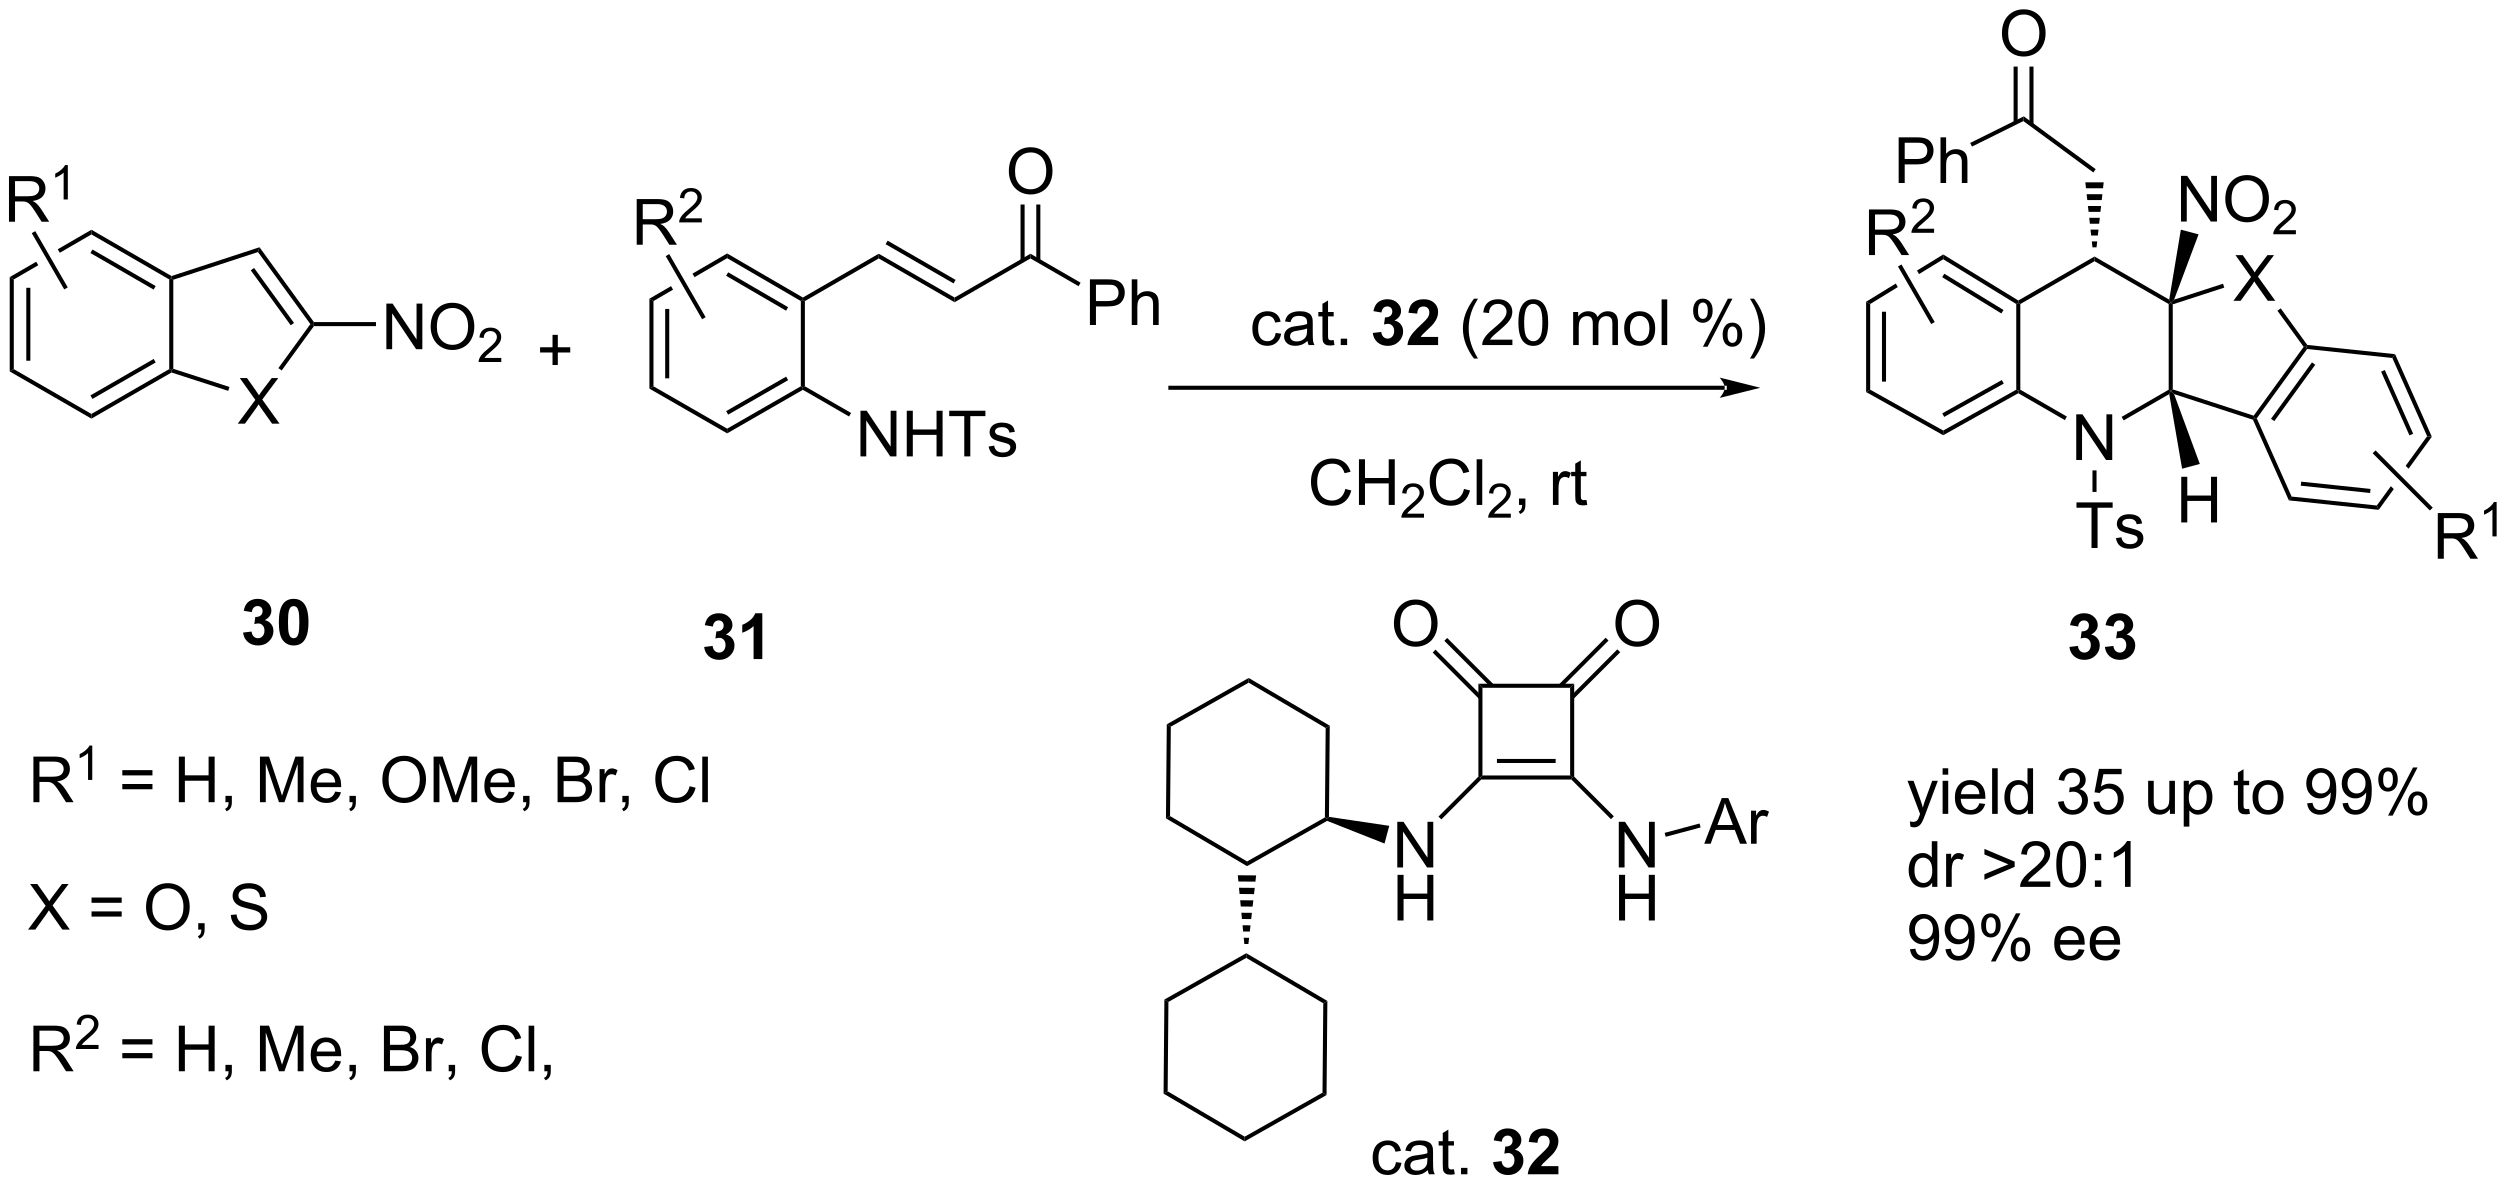 <?xml version="1.0" encoding="UTF-8"?>
<!DOCTYPE svg PUBLIC '-//W3C//DTD SVG 1.0//EN'
          'http://www.w3.org/TR/2001/REC-SVG-20010904/DTD/svg10.dtd'>
<svg stroke-dasharray="none" shape-rendering="auto" xmlns="http://www.w3.org/2000/svg" font-family="'Dialog'" text-rendering="auto" width="90" fill-opacity="1" color-interpolation="auto" color-rendering="auto" preserveAspectRatio="xMidYMid meet" font-size="12px" viewBox="0 0 90 43" fill="black" xmlns:xlink="http://www.w3.org/1999/xlink" stroke="black" image-rendering="auto" stroke-miterlimit="10" stroke-linecap="square" stroke-linejoin="miter" font-style="normal" stroke-width="1" height="43" stroke-dashoffset="0" font-weight="normal" stroke-opacity="1"
><!--Generated by the Batik Graphics2D SVG Generator--><defs id="genericDefs"
  /><g
  ><defs id="defs1"
    ><clipPath clipPathUnits="userSpaceOnUse" id="clipPath1"
      ><path d="M3.095 1.598 L326.06 1.598 L326.06 154.004 L3.095 154.004 L3.095 1.598 Z"
      /></clipPath
      ><clipPath clipPathUnits="userSpaceOnUse" id="clipPath2"
      ><path d="M122.722 154.426 L122.722 302.594 L436.707 302.594 L436.707 154.426 Z"
      /></clipPath
    ></defs
    ><g transform="scale(0.279,0.279) translate(-3.095,-1.598) matrix(1.029,0,0,1.029,-123.137,-157.244)"
    ><path d="M191.958 200.137 L191.958 198.567 L190.399 198.567 L190.399 197.911 L191.958 197.911 L191.958 196.353 L192.623 196.353 L192.623 197.911 L194.18 197.911 L194.18 198.567 L192.623 198.567 L192.623 200.137 L191.958 200.137 Z" stroke="none" clip-path="url(#clipPath2)"
    /></g
    ><g transform="matrix(0.287,0,0,0.287,-35.177,-44.264)"
    ><path d="M213.778 186.023 L209.432 188.553 L209.432 188.553 L209.688 188.995 L209.688 188.995 L213.778 186.613 L213.778 186.023 ZM206.738 190.121 L204.027 191.699 L204.537 191.993 L206.993 190.563 L206.738 190.121 Z" stroke="none" clip-path="url(#clipPath2)"
    /></g
    ><g transform="matrix(0.287,0,0,0.287,-35.177,-44.264)"
    ><path d="M204.027 202.982 L204.537 202.687 L213.778 208 L213.778 208.589 Z" stroke="none" clip-path="url(#clipPath2)"
    /></g
    ><g transform="matrix(0.287,0,0,0.287,-35.177,-44.264)"
    ><path d="M213.778 208.589 L213.778 208 L223.02 202.687 L223.275 202.834 L223.275 203.129 ZM213.906 206.241 L221.43 201.915 L221.176 201.472 L213.651 205.799 Z" stroke="none" clip-path="url(#clipPath2)"
    /></g
    ><g transform="matrix(0.287,0,0,0.287,-35.177,-44.264)"
    ><path d="M223.53 202.687 L223.275 202.834 L223.02 202.687 L223.02 191.993 L223.275 191.846 L223.53 191.993 Z" stroke="none" clip-path="url(#clipPath2)"
    /></g
    ><g transform="matrix(0.287,0,0,0.287,-35.177,-44.264)"
    ><path d="M223.276 191.551 L223.275 191.846 L223.02 191.993 L213.778 186.613 L213.778 186.023 ZM221.425 192.763 L213.907 188.386 L213.65 188.827 L221.169 193.204 Z" stroke="none" clip-path="url(#clipPath2)"
    /></g
    ><g transform="matrix(0.287,0,0,0.287,-35.177,-44.264)"
    ><path d="M230.501 211.478 L230.501 205.752 L231.279 205.752 L234.287 210.247 L234.287 205.752 L235.014 205.752 L235.014 211.478 L234.235 211.478 L231.227 206.978 L231.227 211.478 L230.501 211.478 ZM236.309 211.478 L236.309 205.752 L237.067 205.752 L237.067 208.103 L240.043 208.103 L240.043 205.752 L240.801 205.752 L240.801 211.478 L240.043 211.478 L240.043 208.778 L237.067 208.778 L237.067 211.478 L236.309 211.478 ZM243.521 211.478 L243.521 206.426 L241.633 206.426 L241.633 205.752 L246.173 205.752 L246.173 206.426 L244.279 206.426 L244.279 211.478 L243.521 211.478 ZM246.58 210.239 L247.275 210.13 Q247.333 210.549 247.601 210.773 Q247.869 210.994 248.348 210.994 Q248.833 210.994 249.067 210.796 Q249.301 210.598 249.301 210.333 Q249.301 210.096 249.096 209.958 Q248.95 209.864 248.377 209.721 Q247.603 209.525 247.304 209.382 Q247.005 209.239 246.851 208.989 Q246.697 208.736 246.697 208.432 Q246.697 208.153 246.822 207.919 Q246.95 207.682 247.168 207.525 Q247.333 207.403 247.617 207.32 Q247.9 207.236 248.223 207.236 Q248.713 207.236 249.08 207.377 Q249.45 207.518 249.624 207.757 Q249.801 207.997 249.869 208.4 L249.182 208.494 Q249.135 208.174 248.908 207.994 Q248.684 207.814 248.275 207.814 Q247.791 207.814 247.583 207.976 Q247.377 208.135 247.377 208.348 Q247.377 208.486 247.463 208.596 Q247.549 208.708 247.731 208.783 Q247.838 208.822 248.353 208.963 Q249.098 209.161 249.393 209.288 Q249.689 209.416 249.856 209.658 Q250.025 209.9 250.025 210.26 Q250.025 210.611 249.82 210.921 Q249.614 211.231 249.226 211.403 Q248.84 211.572 248.353 211.572 Q247.543 211.572 247.119 211.236 Q246.697 210.9 246.58 210.239 Z" stroke="none" clip-path="url(#clipPath2)"
    /></g
    ><g transform="matrix(0.287,0,0,0.287,-35.177,-44.264)"
    ><path d="M223.275 203.129 L223.275 202.834 L223.53 202.687 L229.324 206.032 L229.069 206.474 Z" stroke="none" clip-path="url(#clipPath2)"
    /></g
    ><g transform="matrix(0.287,0,0,0.287,-35.177,-44.264)"
    ><path d="M242.307 191.552 L242.307 192.141 L232.791 186.647 L232.791 186.057 ZM242.435 189.341 L233.908 184.418 L233.653 184.86 L242.18 189.783 Z" stroke="none" clip-path="url(#clipPath2)"
    /></g
    ><g transform="matrix(0.287,0,0,0.287,-35.177,-44.264)"
    ><path d="M232.791 186.057 L232.791 186.647 L223.53 191.993 L223.275 191.846 L223.276 191.551 Z" stroke="none" clip-path="url(#clipPath2)"
    /></g
    ><g transform="matrix(0.287,0,0,0.287,-35.177,-44.264)"
    ><path d="M259.282 194.996 L259.282 189.269 L261.443 189.269 Q262.014 189.269 262.313 189.324 Q262.735 189.394 263.019 189.593 Q263.305 189.788 263.48 190.144 Q263.654 190.499 263.654 190.926 Q263.654 191.655 263.188 192.163 Q262.724 192.668 261.508 192.668 L260.04 192.668 L260.04 194.996 L259.282 194.996 ZM260.04 191.991 L261.521 191.991 Q262.256 191.991 262.563 191.718 Q262.873 191.444 262.873 190.949 Q262.873 190.59 262.691 190.335 Q262.508 190.077 262.212 189.996 Q262.021 189.944 261.506 189.944 L260.04 189.944 L260.04 191.991 ZM264.529 194.996 L264.529 189.269 L265.232 189.269 L265.232 191.324 Q265.724 190.754 266.474 190.754 Q266.935 190.754 267.274 190.936 Q267.615 191.116 267.761 191.436 Q267.907 191.756 267.907 192.366 L267.907 194.996 L267.204 194.996 L267.204 192.366 Q267.204 191.84 266.974 191.6 Q266.748 191.358 266.329 191.358 Q266.016 191.358 265.74 191.522 Q265.467 191.684 265.349 191.962 Q265.232 192.238 265.232 192.725 L265.232 194.996 L264.529 194.996 Z" stroke="none" clip-path="url(#clipPath2)"
    /></g
    ><g transform="matrix(0.287,0,0,0.287,-35.177,-44.264)"
    ><path d="M258.113 189.689 L257.858 190.131 L251.823 186.647 L251.823 186.057 Z" stroke="none" clip-path="url(#clipPath2)"
    /></g
    ><g transform="matrix(0.287,0,0,0.287,-35.177,-44.264)"
    ><path d="M251.823 186.057 L251.823 186.647 L242.307 192.141 L242.307 191.552 Z" stroke="none" clip-path="url(#clipPath2)"
    /></g
    ><g transform="matrix(0.287,0,0,0.287,-35.177,-44.264)"
    ><path d="M249.112 175.737 Q249.112 174.31 249.877 173.505 Q250.643 172.698 251.854 172.698 Q252.645 172.698 253.281 173.078 Q253.919 173.456 254.252 174.133 Q254.588 174.81 254.588 175.669 Q254.588 176.542 254.237 177.229 Q253.885 177.917 253.239 178.271 Q252.596 178.625 251.849 178.625 Q251.041 178.625 250.403 178.234 Q249.768 177.841 249.44 177.167 Q249.112 176.489 249.112 175.737 ZM249.893 175.747 Q249.893 176.784 250.447 177.38 Q251.005 177.974 251.846 177.974 Q252.7 177.974 253.252 177.372 Q253.807 176.771 253.807 175.667 Q253.807 174.966 253.57 174.445 Q253.333 173.924 252.877 173.638 Q252.424 173.349 251.856 173.349 Q251.052 173.349 250.471 173.904 Q249.893 174.456 249.893 175.747 Z" stroke="none" clip-path="url(#clipPath2)"
    /></g
    ><g transform="matrix(0.287,0,0,0.287,-35.177,-44.264)"
    ><path d="M253.066 186.922 L253.066 179.882 L252.556 179.882 L252.556 186.922 ZM251.091 186.922 L251.091 179.882 L250.581 179.882 L250.581 186.922 Z" stroke="none" clip-path="url(#clipPath2)"
    /></g
    ><g transform="matrix(0.287,0,0,0.287,-35.177,-44.264)"
    ><path d="M338.912 203.124 L338.912 203.124 L269.375 203.124 L269.12 203.124 L269.12 202.614 L269.375 202.614 L338.912 202.614 L339.167 202.614 L339.167 203.124 ZM343.376 202.869 L338.274 201.593 C338.274 201.593 338.912 202.311 338.912 202.869 C338.912 203.427 338.274 204.144 338.274 204.144 Z" stroke="none" clip-path="url(#clipPath2)"
    /></g
    ><g transform="matrix(0.287,0,0,0.287,-35.177,-44.264)"
    ><path d="M282.579 195.995 L283.272 196.086 Q283.158 196.799 282.691 197.206 Q282.225 197.609 281.546 197.609 Q280.694 197.609 280.176 197.052 Q279.658 196.495 279.658 195.456 Q279.658 194.784 279.879 194.281 Q280.103 193.776 280.558 193.526 Q281.014 193.273 281.548 193.273 Q282.225 193.273 282.655 193.614 Q283.085 193.956 283.204 194.586 L282.522 194.69 Q282.423 194.273 282.176 194.062 Q281.928 193.851 281.577 193.851 Q281.046 193.851 280.712 194.232 Q280.382 194.612 280.382 195.437 Q280.382 196.273 280.702 196.653 Q281.022 197.031 281.538 197.031 Q281.952 197.031 282.228 196.778 Q282.507 196.523 282.579 195.995 ZM286.579 197.002 Q286.189 197.336 285.827 197.474 Q285.467 197.609 285.053 197.609 Q284.368 197.609 284.001 197.276 Q283.634 196.94 283.634 196.422 Q283.634 196.117 283.772 195.864 Q283.913 195.612 284.137 195.461 Q284.361 195.307 284.642 195.229 Q284.85 195.174 285.267 195.125 Q286.118 195.023 286.522 194.883 Q286.525 194.737 286.525 194.698 Q286.525 194.268 286.327 194.094 Q286.056 193.854 285.525 193.854 Q285.03 193.854 284.793 194.028 Q284.556 194.203 284.444 194.643 L283.757 194.549 Q283.85 194.109 284.064 193.838 Q284.28 193.565 284.686 193.419 Q285.092 193.273 285.626 193.273 Q286.158 193.273 286.488 193.398 Q286.822 193.523 286.978 193.713 Q287.134 193.901 287.197 194.19 Q287.233 194.37 287.233 194.838 L287.233 195.776 Q287.233 196.758 287.277 197.018 Q287.322 197.276 287.454 197.515 L286.72 197.515 Q286.611 197.297 286.579 197.002 ZM286.522 195.432 Q286.139 195.588 285.374 195.698 Q284.939 195.76 284.759 195.838 Q284.579 195.916 284.48 196.067 Q284.384 196.219 284.384 196.401 Q284.384 196.682 284.598 196.87 Q284.811 197.057 285.22 197.057 Q285.626 197.057 285.941 196.88 Q286.259 196.703 286.408 196.393 Q286.522 196.156 286.522 195.69 L286.522 195.432 ZM289.857 196.885 L289.958 197.508 Q289.661 197.57 289.427 197.57 Q289.044 197.57 288.833 197.45 Q288.622 197.328 288.536 197.13 Q288.45 196.932 288.45 196.299 L288.45 193.914 L287.935 193.914 L287.935 193.367 L288.45 193.367 L288.45 192.338 L289.151 191.916 L289.151 193.367 L289.857 193.367 L289.857 193.914 L289.151 193.914 L289.151 196.338 Q289.151 196.64 289.187 196.726 Q289.224 196.812 289.307 196.864 Q289.393 196.914 289.549 196.914 Q289.667 196.914 289.857 196.885 ZM290.743 197.515 L290.743 196.713 L291.546 196.713 L291.546 197.515 L290.743 197.515 Z" stroke="none" clip-path="url(#clipPath2)"
    /></g
    ><g transform="matrix(0.287,0,0,0.287,-35.177,-44.264)"
    ><path d="M294.764 195.995 L295.827 195.867 Q295.876 196.273 296.098 196.489 Q296.322 196.703 296.639 196.703 Q296.978 196.703 297.21 196.445 Q297.444 196.187 297.444 195.75 Q297.444 195.336 297.22 195.094 Q296.999 194.851 296.678 194.851 Q296.467 194.851 296.173 194.932 L296.296 194.039 Q296.741 194.049 296.975 193.846 Q297.21 193.64 297.21 193.299 Q297.21 193.01 297.038 192.838 Q296.866 192.666 296.579 192.666 Q296.298 192.666 296.098 192.862 Q295.9 193.057 295.858 193.432 L294.845 193.26 Q294.952 192.742 295.163 192.432 Q295.376 192.12 295.757 191.942 Q296.139 191.765 296.611 191.765 Q297.421 191.765 297.908 192.281 Q298.311 192.703 298.311 193.234 Q298.311 193.987 297.486 194.437 Q297.978 194.541 298.272 194.909 Q298.569 195.276 298.569 195.797 Q298.569 196.549 298.017 197.083 Q297.467 197.614 296.647 197.614 Q295.868 197.614 295.355 197.166 Q294.845 196.719 294.764 195.995 ZM302.958 196.495 L302.958 197.515 L299.112 197.515 Q299.174 196.937 299.487 196.419 Q299.799 195.901 300.721 195.047 Q301.464 194.354 301.63 194.109 Q301.857 193.768 301.857 193.437 Q301.857 193.07 301.659 192.872 Q301.464 192.674 301.115 192.674 Q300.771 192.674 300.568 192.883 Q300.365 193.088 300.333 193.57 L299.24 193.461 Q299.339 192.554 299.854 192.161 Q300.37 191.765 301.143 191.765 Q301.99 191.765 302.474 192.224 Q302.958 192.679 302.958 193.359 Q302.958 193.745 302.82 194.096 Q302.682 194.445 302.38 194.828 Q302.182 195.081 301.661 195.557 Q301.143 196.034 301.003 196.19 Q300.865 196.346 300.779 196.495 L302.958 196.495 Z" stroke="none" clip-path="url(#clipPath2)"
    /></g
    ><g transform="matrix(0.287,0,0,0.287,-35.177,-44.264)"
    ><path d="M307.456 199.2 Q306.872 198.466 306.469 197.482 Q306.068 196.495 306.068 195.44 Q306.068 194.51 306.37 193.659 Q306.721 192.672 307.456 191.69 L307.958 191.69 Q307.487 192.502 307.333 192.851 Q307.096 193.39 306.958 193.976 Q306.792 194.706 306.792 195.445 Q306.792 197.323 307.958 199.2 L307.456 199.2 ZM312.276 196.838 L312.276 197.515 L308.49 197.515 Q308.482 197.26 308.573 197.026 Q308.716 196.64 309.034 196.265 Q309.354 195.89 309.956 195.398 Q310.888 194.633 311.216 194.185 Q311.544 193.737 311.544 193.338 Q311.544 192.922 311.245 192.635 Q310.948 192.346 310.466 192.346 Q309.958 192.346 309.654 192.651 Q309.349 192.956 309.346 193.495 L308.622 193.422 Q308.698 192.612 309.182 192.19 Q309.667 191.765 310.482 191.765 Q311.307 191.765 311.786 192.224 Q312.268 192.679 312.268 193.354 Q312.268 193.698 312.128 194.031 Q311.987 194.362 311.659 194.729 Q311.333 195.096 310.575 195.737 Q309.943 196.268 309.763 196.458 Q309.583 196.648 309.466 196.838 L312.276 196.838 ZM313.03 194.69 Q313.03 193.674 313.238 193.057 Q313.447 192.437 313.858 192.101 Q314.272 191.765 314.897 191.765 Q315.358 191.765 315.704 191.95 Q316.053 192.135 316.28 192.487 Q316.507 192.836 316.634 193.338 Q316.764 193.838 316.764 194.69 Q316.764 195.698 316.556 196.317 Q316.35 196.937 315.936 197.276 Q315.525 197.614 314.897 197.614 Q314.069 197.614 313.595 197.018 Q313.03 196.304 313.03 194.69 ZM313.751 194.69 Q313.751 196.101 314.082 196.567 Q314.413 197.034 314.897 197.034 Q315.382 197.034 315.71 196.565 Q316.04 196.096 316.04 194.69 Q316.04 193.276 315.71 192.812 Q315.382 192.346 314.889 192.346 Q314.405 192.346 314.116 192.758 Q313.751 193.281 313.751 194.69 ZM319.897 197.515 L319.897 193.367 L320.525 193.367 L320.525 193.948 Q320.72 193.643 321.043 193.458 Q321.368 193.273 321.783 193.273 Q322.243 193.273 322.538 193.466 Q322.835 193.656 322.954 194 Q323.447 193.273 324.236 193.273 Q324.853 193.273 325.184 193.614 Q325.517 193.956 325.517 194.666 L325.517 197.515 L324.819 197.515 L324.819 194.901 Q324.819 194.479 324.749 194.294 Q324.681 194.109 324.501 193.997 Q324.322 193.883 324.079 193.883 Q323.642 193.883 323.353 194.174 Q323.064 194.463 323.064 195.104 L323.064 197.515 L322.361 197.515 L322.361 194.82 Q322.361 194.351 322.189 194.117 Q322.017 193.883 321.626 193.883 Q321.329 193.883 321.077 194.039 Q320.827 194.195 320.712 194.497 Q320.6 194.797 320.6 195.362 L320.6 197.515 L319.897 197.515 ZM326.298 195.44 Q326.298 194.289 326.939 193.734 Q327.475 193.273 328.243 193.273 Q329.1 193.273 329.642 193.833 Q330.186 194.393 330.186 195.383 Q330.186 196.182 329.944 196.643 Q329.704 197.101 329.246 197.357 Q328.788 197.609 328.243 197.609 Q327.374 197.609 326.835 197.052 Q326.298 196.492 326.298 195.44 ZM327.022 195.44 Q327.022 196.237 327.368 196.635 Q327.717 197.031 328.243 197.031 Q328.767 197.031 329.113 196.633 Q329.462 196.234 329.462 195.416 Q329.462 194.648 329.113 194.252 Q328.764 193.854 328.243 193.854 Q327.717 193.854 327.368 194.25 Q327.022 194.643 327.022 195.44 ZM330.995 197.515 L330.995 191.789 L331.698 191.789 L331.698 197.515 L330.995 197.515 ZM334.948 193.164 Q334.948 192.549 335.255 192.12 Q335.565 191.69 336.151 191.69 Q336.69 191.69 337.042 192.075 Q337.396 192.461 337.396 193.206 Q337.396 193.932 337.039 194.325 Q336.682 194.719 336.159 194.719 Q335.638 194.719 335.292 194.333 Q334.948 193.945 334.948 193.164 ZM336.169 192.174 Q335.909 192.174 335.734 192.401 Q335.56 192.627 335.56 193.234 Q335.56 193.784 335.734 194.01 Q335.911 194.234 336.169 194.234 Q336.435 194.234 336.609 194.008 Q336.784 193.781 336.784 193.179 Q336.784 192.625 336.607 192.401 Q336.432 192.174 336.169 192.174 ZM336.175 197.726 L339.307 191.69 L339.878 191.69 L336.755 197.726 L336.175 197.726 ZM338.651 196.172 Q338.651 195.554 338.958 195.127 Q339.268 194.698 339.857 194.698 Q340.396 194.698 340.75 195.083 Q341.104 195.469 341.104 196.213 Q341.104 196.94 340.745 197.333 Q340.388 197.726 339.862 197.726 Q339.341 197.726 338.995 197.338 Q338.651 196.948 338.651 196.172 ZM339.878 195.182 Q339.612 195.182 339.438 195.409 Q339.263 195.635 339.263 196.242 Q339.263 196.789 339.438 197.015 Q339.615 197.242 339.872 197.242 Q340.143 197.242 340.315 197.015 Q340.49 196.789 340.49 196.187 Q340.49 195.633 340.312 195.409 Q340.138 195.182 339.878 195.182 ZM342.585 199.2 L342.079 199.2 Q343.249 197.323 343.249 195.445 Q343.249 194.711 343.079 193.987 Q342.947 193.401 342.71 192.862 Q342.556 192.51 342.079 191.69 L342.585 191.69 Q343.319 192.672 343.671 193.659 Q343.97 194.51 343.97 195.44 Q343.97 196.495 343.566 197.482 Q343.163 198.466 342.585 199.2 Z" stroke="none" clip-path="url(#clipPath2)"
    /></g
    ><g transform="matrix(0.287,0,0,0.287,-35.177,-44.264)"
    ><path d="M291.313 215.56 L292.071 215.75 Q291.834 216.685 291.215 217.177 Q290.595 217.667 289.702 217.667 Q288.774 217.667 288.194 217.289 Q287.616 216.911 287.311 216.198 Q287.009 215.482 287.009 214.661 Q287.009 213.765 287.35 213.101 Q287.694 212.435 288.324 212.088 Q288.954 211.742 289.712 211.742 Q290.571 211.742 291.157 212.179 Q291.743 212.617 291.975 213.411 L291.228 213.586 Q291.03 212.961 290.649 212.677 Q290.272 212.39 289.696 212.39 Q289.038 212.39 288.592 212.708 Q288.149 213.023 287.97 213.557 Q287.79 214.091 287.79 214.656 Q287.79 215.388 288.004 215.932 Q288.217 216.476 288.665 216.747 Q289.116 217.015 289.639 217.015 Q290.274 217.015 290.715 216.648 Q291.157 216.281 291.313 215.56 ZM293.028 217.567 L293.028 211.841 L293.786 211.841 L293.786 214.192 L296.763 214.192 L296.763 211.841 L297.521 211.841 L297.521 217.567 L296.763 217.567 L296.763 214.867 L293.786 214.867 L293.786 217.567 L293.028 217.567 Z" stroke="none" clip-path="url(#clipPath2)"
    /></g
    ><g transform="matrix(0.287,0,0,0.287,-35.177,-44.264)"
    ><path d="M301.187 218.66 L301.187 219.167 L298.347 219.167 Q298.341 218.976 298.409 218.8 Q298.517 218.511 298.755 218.23 Q298.995 217.949 299.446 217.58 Q300.146 217.005 300.392 216.669 Q300.638 216.333 300.638 216.035 Q300.638 215.722 300.413 215.507 Q300.19 215.291 299.829 215.291 Q299.448 215.291 299.22 215.519 Q298.991 215.748 298.989 216.152 L298.446 216.097 Q298.503 215.49 298.866 215.173 Q299.23 214.855 299.841 214.855 Q300.46 214.855 300.819 215.199 Q301.181 215.541 301.181 216.046 Q301.181 216.304 301.075 216.554 Q300.97 216.802 300.724 217.078 Q300.48 217.353 299.911 217.833 Q299.437 218.232 299.302 218.375 Q299.167 218.517 299.079 218.66 L301.187 218.66 Z" stroke="none" clip-path="url(#clipPath2)"
    /></g
    ><g transform="matrix(0.287,0,0,0.287,-35.177,-44.264)"
    ><path d="M306.205 215.56 L306.963 215.75 Q306.726 216.685 306.106 217.177 Q305.486 217.667 304.593 217.667 Q303.666 217.667 303.085 217.289 Q302.507 216.911 302.202 216.198 Q301.901 215.482 301.901 214.661 Q301.901 213.765 302.242 213.101 Q302.585 212.435 303.216 212.088 Q303.846 211.742 304.604 211.742 Q305.463 211.742 306.049 212.179 Q306.635 212.617 306.867 213.411 L306.119 213.586 Q305.921 212.961 305.541 212.677 Q305.163 212.39 304.588 212.39 Q303.929 212.39 303.484 212.708 Q303.041 213.023 302.861 213.557 Q302.682 214.091 302.682 214.656 Q302.682 215.388 302.895 215.932 Q303.109 216.476 303.557 216.747 Q304.007 217.015 304.531 217.015 Q305.166 217.015 305.606 216.648 Q306.049 216.281 306.205 215.56 ZM307.792 217.567 L307.792 211.841 L308.495 211.841 L308.495 217.567 L307.792 217.567 Z" stroke="none" clip-path="url(#clipPath2)"
    /></g
    ><g transform="matrix(0.287,0,0,0.287,-35.177,-44.264)"
    ><path d="M312.078 218.66 L312.078 219.167 L309.238 219.167 Q309.233 218.976 309.301 218.8 Q309.408 218.511 309.647 218.23 Q309.887 217.949 310.338 217.58 Q311.037 217.005 311.283 216.669 Q311.529 216.333 311.529 216.035 Q311.529 215.722 311.305 215.507 Q311.082 215.291 310.721 215.291 Q310.34 215.291 310.111 215.519 Q309.883 215.748 309.881 216.152 L309.338 216.097 Q309.395 215.49 309.758 215.173 Q310.121 214.855 310.733 214.855 Q311.352 214.855 311.711 215.199 Q312.072 215.541 312.072 216.046 Q312.072 216.304 311.967 216.554 Q311.861 216.802 311.615 217.078 Q311.371 217.353 310.803 217.833 Q310.328 218.232 310.193 218.375 Q310.059 218.517 309.971 218.66 L312.078 218.66 Z" stroke="none" clip-path="url(#clipPath2)"
    /></g
    ><g transform="matrix(0.287,0,0,0.287,-35.177,-44.264)"
    ><path d="M313.104 217.567 L313.104 216.765 L313.907 216.765 L313.907 217.567 Q313.907 218.01 313.75 218.281 Q313.594 218.552 313.253 218.7 L313.058 218.401 Q313.282 218.302 313.386 218.112 Q313.493 217.924 313.503 217.567 L313.104 217.567 ZM317.36 217.567 L317.36 213.419 L317.993 213.419 L317.993 214.047 Q318.235 213.607 318.438 213.466 Q318.644 213.325 318.891 213.325 Q319.245 213.325 319.612 213.552 L319.37 214.203 Q319.112 214.052 318.854 214.052 Q318.625 214.052 318.44 214.19 Q318.258 214.328 318.18 214.575 Q318.063 214.95 318.063 215.396 L318.063 217.567 L317.36 217.567 ZM321.565 216.937 L321.667 217.56 Q321.37 217.622 321.136 217.622 Q320.753 217.622 320.542 217.502 Q320.331 217.38 320.245 217.182 Q320.159 216.984 320.159 216.351 L320.159 213.966 L319.644 213.966 L319.644 213.419 L320.159 213.419 L320.159 212.39 L320.86 211.969 L320.86 213.419 L321.565 213.419 L321.565 213.966 L320.86 213.966 L320.86 216.39 Q320.86 216.692 320.896 216.778 Q320.933 216.864 321.016 216.917 Q321.102 216.966 321.258 216.966 Q321.375 216.966 321.565 216.937 Z" stroke="none" clip-path="url(#clipPath2)"
    /></g
    ><g transform="matrix(0.287,0,0,0.287,-35.177,-44.264)"
    ><path d="M366.317 186.15 L363.028 188.166 L363.028 188.166 L363.283 188.608 L363.283 188.608 L366.317 186.748 L366.317 186.15 ZM360.368 189.796 L356.646 192.077 L357.156 192.363 L360.624 190.238 L360.368 189.796 Z" stroke="none" clip-path="url(#clipPath2)"
    /></g
    ><g transform="matrix(0.287,0,0,0.287,-35.177,-44.264)"
    ><path d="M356.646 192.077 L357.156 192.363 L357.156 203.11 L356.646 203.409 ZM358.633 193.333 L358.633 202.095 L359.143 202.095 L359.143 193.333 Z" stroke="none" clip-path="url(#clipPath2)"
    /></g
    ><g transform="matrix(0.287,0,0,0.287,-35.177,-44.264)"
    ><path d="M356.646 203.409 L357.156 203.11 L366.317 208.236 L366.317 208.821 Z" stroke="none" clip-path="url(#clipPath2)"
    /></g
    ><g transform="matrix(0.287,0,0,0.287,-35.177,-44.264)"
    ><path d="M366.317 208.821 L366.317 208.236 L375.478 203.11 L375.733 203.26 L375.731 203.553 ZM366.442 206.526 L373.915 202.344 L373.666 201.898 L366.192 206.081 Z" stroke="none" clip-path="url(#clipPath2)"
    /></g
    ><g transform="matrix(0.287,0,0,0.287,-35.177,-44.264)"
    ><path d="M375.988 203.113 L375.733 203.26 L375.478 203.11 L375.478 192.363 L375.733 192.22 L375.988 192.367 Z" stroke="none" clip-path="url(#clipPath2)"
    /></g
    ><g transform="matrix(0.287,0,0,0.287,-35.177,-44.264)"
    ><path d="M375.737 191.923 L375.733 192.22 L375.478 192.363 L366.317 186.748 L366.317 186.15 ZM373.878 193.115 L366.45 188.563 L366.184 188.998 L373.612 193.55 Z" stroke="none" clip-path="url(#clipPath2)"
    /></g
    ><g transform="matrix(0.287,0,0,0.287,-35.177,-44.264)"
    ><path d="M383.003 211.93 L383.003 206.203 L383.782 206.203 L386.79 210.698 L386.79 206.203 L387.516 206.203 L387.516 211.93 L386.738 211.93 L383.73 207.43 L383.73 211.93 L383.003 211.93 Z" stroke="none" clip-path="url(#clipPath2)"
    /></g
    ><g transform="matrix(0.287,0,0,0.287,-35.177,-44.264)"
    ><path d="M375.731 203.553 L375.733 203.26 L375.988 203.113 L381.827 206.483 L381.572 206.925 Z" stroke="none" clip-path="url(#clipPath2)"
    /></g
    ><g transform="matrix(0.287,0,0,0.287,-35.177,-44.264)"
    ><path d="M388.95 206.963 L388.695 206.521 L394.599 203.113 L394.855 203.26 L394.666 203.663 Z" stroke="none" clip-path="url(#clipPath2)"
    /></g
    ><g transform="matrix(0.287,0,0,0.287,-35.177,-44.264)"
    ><path d="M395.11 203.074 L394.855 203.26 L394.599 203.113 L394.599 192.367 L394.855 192.22 L395.11 192.405 Z" stroke="none" clip-path="url(#clipPath2)"
    /></g
    ><g transform="matrix(0.287,0,0,0.287,-35.177,-44.264)"
    ><path d="M394.664 191.815 L394.855 192.22 L394.599 192.367 L385.294 186.994 L385.294 186.405 Z" stroke="none" clip-path="url(#clipPath2)"
    /></g
    ><g transform="matrix(0.287,0,0,0.287,-35.177,-44.264)"
    ><path d="M385.294 186.405 L385.294 186.994 L375.988 192.367 L375.733 192.22 L375.737 191.923 Z" stroke="none" clip-path="url(#clipPath2)"
    /></g
    ><g transform="matrix(0.287,0,0,0.287,-35.177,-44.264)"
    ><path d="M402.716 191.958 L404.929 188.974 L402.976 186.232 L403.88 186.232 L404.919 187.701 Q405.242 188.156 405.38 188.404 Q405.57 188.091 405.833 187.75 L406.984 186.232 L407.809 186.232 L405.796 188.93 L407.966 191.958 L407.028 191.958 L405.585 189.914 Q405.466 189.739 405.335 189.531 Q405.145 189.844 405.062 189.961 L403.624 191.958 L402.716 191.958 Z" stroke="none" clip-path="url(#clipPath2)"
    /></g
    ><g transform="matrix(0.287,0,0,0.287,-35.177,-44.264)"
    ><path d="M395.274 203.664 L394.855 203.26 L395.11 203.074 L405.257 206.371 L405.354 206.671 L405.167 206.879 Z" stroke="none" clip-path="url(#clipPath2)"
    /></g
    ><g transform="matrix(0.287,0,0,0.287,-35.177,-44.264)"
    ><path d="M405.647 206.702 L405.354 206.671 L405.257 206.371 L411.528 197.74 L411.843 197.74 L411.963 198.009 ZM407.842 207.061 L412.983 199.986 L412.57 199.686 L407.43 206.761 Z" stroke="none" clip-path="url(#clipPath2)"
    /></g
    ><g transform="matrix(0.287,0,0,0.287,-35.177,-44.264)"
    ><path d="M411.983 197.498 L411.843 197.74 L411.528 197.74 L408.236 193.209 L408.649 192.909 Z" stroke="none" clip-path="url(#clipPath2)"
    /></g
    ><g transform="matrix(0.287,0,0,0.287,-35.177,-44.264)"
    ><path d="M401.414 189.82 L401.572 190.306 L395.11 192.405 L394.855 192.22 L395.278 191.814 Z" stroke="none" clip-path="url(#clipPath2)"
    /></g
    ><g transform="matrix(0.287,0,0,0.287,-35.177,-44.264)"
    ><path d="M405.167 206.879 L405.354 206.671 L405.647 206.702 L410.018 216.518 L409.671 216.995 Z" stroke="none" clip-path="url(#clipPath2)"
    /></g
    ><g transform="matrix(0.287,0,0,0.287,-35.177,-44.264)"
    ><path d="M409.671 216.995 L410.018 216.518 L420.704 217.642 L420.944 218.18 ZM411.166 215.154 L419.864 216.068 L419.917 215.561 L411.22 214.647 Z" stroke="none" clip-path="url(#clipPath2)"
    /></g
    ><g transform="matrix(0.287,0,0,0.287,-35.177,-44.264)"
    ><path d="M427.02 208.948 L424.323 212.661 L424.688 213.026 L424.688 213.026 L427.606 209.01 L427.02 208.948 ZM422.467 215.214 L420.704 217.642 L420.944 218.18 L422.833 215.58 L422.467 215.214 Z" stroke="none" clip-path="url(#clipPath2)"
    /></g
    ><g transform="matrix(0.287,0,0,0.287,-35.177,-44.264)"
    ><path d="M427.606 209.01 L427.02 208.948 L422.649 199.132 L422.996 198.655 ZM425.264 208.636 L421.707 200.646 L421.241 200.854 L424.798 208.843 Z" stroke="none" clip-path="url(#clipPath2)"
    /></g
    ><g transform="matrix(0.287,0,0,0.287,-35.177,-44.264)"
    ><path d="M422.996 198.655 L422.649 199.132 L411.963 198.009 L411.843 197.74 L411.983 197.498 Z" stroke="none" clip-path="url(#clipPath2)"
    /></g
    ><g transform="matrix(0.287,0,0,0.287,-35.177,-44.264)"
    ><path d="M396.173 219.763 L396.173 214.036 L396.931 214.036 L396.931 216.388 L399.907 216.388 L399.907 214.036 L400.665 214.036 L400.665 219.763 L399.907 219.763 L399.907 217.062 L396.931 217.062 L396.931 219.763 L396.173 219.763 Z" stroke="none" clip-path="url(#clipPath2)"
    /></g
    ><g transform="matrix(0.287,0,0,0.287,-35.177,-44.264)"
    ><path d="M394.666 203.663 L394.855 203.26 L395.274 203.664 L398.502 212.427 L396.279 213.022 Z" stroke="none" clip-path="url(#clipPath2)"
    /></g
    ><g transform="matrix(0.287,0,0,0.287,-35.177,-44.264)"
    ><path d="M396.142 182.017 L396.142 176.29 L396.92 176.29 L399.928 180.785 L399.928 176.29 L400.655 176.29 L400.655 182.017 L399.876 182.017 L396.868 177.517 L396.868 182.017 L396.142 182.017 ZM401.698 179.228 Q401.698 177.801 402.463 176.996 Q403.229 176.189 404.44 176.189 Q405.232 176.189 405.867 176.569 Q406.505 176.947 406.838 177.624 Q407.174 178.301 407.174 179.16 Q407.174 180.033 406.823 180.72 Q406.471 181.408 405.825 181.762 Q405.182 182.116 404.435 182.116 Q403.627 182.116 402.989 181.725 Q402.354 181.332 402.026 180.658 Q401.698 179.981 401.698 179.228 ZM402.479 179.238 Q402.479 180.275 403.034 180.871 Q403.591 181.465 404.432 181.465 Q405.286 181.465 405.838 180.863 Q406.393 180.262 406.393 179.158 Q406.393 178.457 406.156 177.936 Q405.919 177.415 405.463 177.129 Q405.01 176.84 404.443 176.84 Q403.638 176.84 403.057 177.395 Q402.479 177.947 402.479 179.238 Z" stroke="none" clip-path="url(#clipPath2)"
    /></g
    ><g transform="matrix(0.287,0,0,0.287,-35.177,-44.264)"
    ><path d="M410.554 183.109 L410.554 183.617 L407.714 183.617 Q407.708 183.426 407.777 183.25 Q407.884 182.961 408.122 182.679 Q408.363 182.398 408.814 182.029 Q409.513 181.455 409.759 181.119 Q410.005 180.783 410.005 180.484 Q410.005 180.172 409.781 179.957 Q409.558 179.74 409.197 179.74 Q408.816 179.74 408.587 179.969 Q408.359 180.197 408.357 180.601 L407.814 180.547 Q407.87 179.939 408.234 179.623 Q408.597 179.304 409.208 179.304 Q409.827 179.304 410.187 179.648 Q410.548 179.99 410.548 180.496 Q410.548 180.754 410.443 181.004 Q410.337 181.252 410.091 181.527 Q409.847 181.803 409.279 182.283 Q408.804 182.681 408.669 182.824 Q408.534 182.967 408.447 183.109 L410.554 183.109 Z" stroke="none" clip-path="url(#clipPath2)"
    /></g
    ><g transform="matrix(0.287,0,0,0.287,-35.177,-44.264)"
    ><path d="M395.278 191.814 L394.855 192.22 L394.664 191.815 L396.124 183.036 L398.347 183.631 Z" stroke="none" clip-path="url(#clipPath2)"
    /></g
    ><g transform="matrix(0.287,0,0,0.287,-35.177,-44.264)"
    ><path d="M384.919 222.972 L384.919 217.92 L383.031 217.92 L383.031 217.246 L387.57 217.246 L387.57 217.92 L385.677 217.92 L385.677 222.972 L384.919 222.972 ZM387.978 221.733 L388.673 221.623 Q388.73 222.042 388.999 222.267 Q389.267 222.488 389.746 222.488 Q390.23 222.488 390.465 222.29 Q390.699 222.092 390.699 221.826 Q390.699 221.589 390.493 221.451 Q390.348 221.358 389.775 221.214 Q389.001 221.019 388.702 220.876 Q388.402 220.733 388.249 220.483 Q388.095 220.23 388.095 219.925 Q388.095 219.647 388.22 219.412 Q388.348 219.175 388.566 219.019 Q388.73 218.897 389.014 218.813 Q389.298 218.73 389.621 218.73 Q390.111 218.73 390.478 218.871 Q390.848 219.011 391.022 219.251 Q391.199 219.49 391.267 219.894 L390.579 219.988 Q390.533 219.667 390.306 219.488 Q390.082 219.308 389.673 219.308 Q389.189 219.308 388.98 219.47 Q388.775 219.628 388.775 219.842 Q388.775 219.98 388.861 220.089 Q388.947 220.201 389.129 220.277 Q389.236 220.316 389.751 220.457 Q390.496 220.655 390.79 220.782 Q391.087 220.91 391.254 221.152 Q391.423 221.394 391.423 221.753 Q391.423 222.105 391.217 222.415 Q391.012 222.725 390.624 222.897 Q390.238 223.066 389.751 223.066 Q388.941 223.066 388.517 222.73 Q388.095 222.394 387.978 221.733 Z" stroke="none" clip-path="url(#clipPath2)"
    /></g
    ><g transform="matrix(0.287,0,0,0.287,-35.177,-44.264)"
    ><path d="M385.039 213.234 L385.549 213.234 L385.549 215.934 L385.039 215.934 Z" stroke="none" clip-path="url(#clipPath2)"
    /></g
    ><g transform="matrix(0.287,0,0,0.287,-35.177,-44.264)"
    ><path d="M385.039 185.254 L384.957 184.513 L385.63 184.513 L385.549 185.254 ZM384.876 183.772 L384.794 183.031 L385.793 183.031 L385.712 183.772 ZM384.713 182.291 L384.631 181.55 L385.956 181.55 L385.875 182.291 ZM384.55 180.809 L384.469 180.068 L386.119 180.068 L386.037 180.809 ZM384.387 179.327 L384.306 178.586 L386.282 178.586 L386.2 179.327 ZM384.224 177.845 L384.143 177.104 L386.445 177.104 L386.363 177.845 Z" stroke="none" clip-path="url(#clipPath2)"
    /></g
    ><g transform="matrix(0.287,0,0,0.287,-35.177,-44.264)"
    ><path d="M385.445 175.453 L385.143 175.864 L376.368 169.417 L376.42 168.822 Z" stroke="none" clip-path="url(#clipPath2)"
    /></g
    ><g transform="matrix(0.287,0,0,0.287,-35.177,-44.264)"
    ><path d="M360.728 177.183 L360.728 171.456 L362.89 171.456 Q363.46 171.456 363.76 171.511 Q364.181 171.581 364.465 171.779 Q364.752 171.974 364.926 172.331 Q365.101 172.685 365.101 173.112 Q365.101 173.841 364.635 174.349 Q364.171 174.855 362.955 174.855 L361.486 174.855 L361.486 177.183 L360.728 177.183 ZM361.486 174.177 L362.968 174.177 Q363.702 174.177 364.01 173.904 Q364.32 173.631 364.32 173.136 Q364.32 172.776 364.137 172.521 Q363.955 172.263 363.658 172.183 Q363.468 172.131 362.952 172.131 L361.486 172.131 L361.486 174.177 ZM365.976 177.183 L365.976 171.456 L366.679 171.456 L366.679 173.511 Q367.171 172.94 367.921 172.94 Q368.382 172.94 368.721 173.123 Q369.062 173.302 369.207 173.623 Q369.353 173.943 369.353 174.552 L369.353 177.183 L368.65 177.183 L368.65 174.552 Q368.65 174.026 368.421 173.787 Q368.195 173.545 367.775 173.545 Q367.463 173.545 367.187 173.709 Q366.913 173.87 366.796 174.149 Q366.679 174.425 366.679 174.912 L366.679 177.183 L365.976 177.183 Z" stroke="none" clip-path="url(#clipPath2)"
    /></g
    ><g transform="matrix(0.287,0,0,0.287,-35.177,-44.264)"
    ><path d="M376.42 168.822 L376.368 169.417 L369.928 172.617 L369.7 172.16 Z" stroke="none" clip-path="url(#clipPath2)"
    /></g
    ><g transform="matrix(0.287,0,0,0.287,-35.177,-44.264)"
    ><path d="M373.682 158.437 Q373.682 157.01 374.448 156.205 Q375.213 155.398 376.424 155.398 Q377.216 155.398 377.851 155.778 Q378.489 156.156 378.823 156.833 Q379.159 157.51 379.159 158.369 Q379.159 159.242 378.807 159.929 Q378.455 160.617 377.81 160.971 Q377.166 161.325 376.419 161.325 Q375.612 161.325 374.974 160.934 Q374.338 160.541 374.01 159.867 Q373.682 159.19 373.682 158.437 ZM374.463 158.447 Q374.463 159.484 375.018 160.08 Q375.575 160.674 376.416 160.674 Q377.271 160.674 377.823 160.072 Q378.377 159.471 378.377 158.367 Q378.377 157.666 378.14 157.145 Q377.903 156.625 377.448 156.338 Q376.994 156.049 376.427 156.049 Q375.622 156.049 375.041 156.604 Q374.463 157.156 374.463 158.447 Z" stroke="none" clip-path="url(#clipPath2)"
    /></g
    ><g transform="matrix(0.287,0,0,0.287,-35.177,-44.264)"
    ><path d="M377.643 169.85 L377.643 162.582 L377.133 162.582 L377.133 169.85 ZM375.655 169.613 L375.655 162.582 L375.145 162.582 L375.145 169.613 Z" stroke="none" clip-path="url(#clipPath2)"
    /></g
    ><g transform="matrix(0.287,0,0,0.287,-35.177,-44.264)"
    ><path d="M428.352 224.314 L428.352 218.587 L430.891 218.587 Q431.657 218.587 432.055 218.741 Q432.454 218.895 432.69 219.285 Q432.93 219.676 432.93 220.15 Q432.93 220.759 432.534 221.179 Q432.141 221.595 431.315 221.707 Q431.618 221.853 431.774 221.994 Q432.104 222.298 432.401 222.754 L433.399 224.314 L432.446 224.314 L431.688 223.121 Q431.354 222.606 431.138 222.332 Q430.925 222.059 430.756 221.949 Q430.586 221.84 430.409 221.798 Q430.282 221.77 429.987 221.77 L429.11 221.77 L429.11 224.314 L428.352 224.314 ZM429.11 221.113 L430.737 221.113 Q431.258 221.113 431.55 221.007 Q431.844 220.9 431.995 220.663 Q432.149 220.426 432.149 220.15 Q432.149 219.744 431.852 219.483 Q431.558 219.22 430.922 219.22 L429.11 219.22 L429.11 221.113 Z" stroke="none" clip-path="url(#clipPath2)"
    /></g
    ><g transform="matrix(0.287,0,0,0.287,-35.177,-44.264)"
    ><path d="M435.735 221.514 L435.208 221.514 L435.208 218.153 Q435.017 218.334 434.708 218.516 Q434.399 218.697 434.153 218.789 L434.153 218.28 Q434.595 218.071 434.925 217.776 Q435.257 217.479 435.396 217.201 L435.735 217.201 L435.735 221.514 Z" stroke="none" clip-path="url(#clipPath2)"
    /></g
    ><g transform="matrix(0.287,0,0,0.287,-35.177,-44.264)"
    ><path d="M420.186 211.089 L420.546 210.728 L427.72 217.902 L427.36 218.263 Z" stroke="none" clip-path="url(#clipPath2)"
    /></g
    ><g transform="matrix(0.287,0,0,0.287,-35.177,-44.264)"
    ><path d="M126.082 270.838 L128.296 267.853 L126.343 265.111 L127.246 265.111 L128.286 266.58 Q128.608 267.036 128.746 267.283 Q128.936 266.971 129.2 266.63 L130.351 265.111 L131.176 265.111 L129.163 267.809 L131.332 270.838 L130.395 270.838 L128.952 268.794 Q128.832 268.619 128.702 268.411 Q128.512 268.723 128.429 268.841 L126.991 270.838 L126.082 270.838 ZM137.831 267.471 L134.05 267.471 L134.05 266.815 L137.831 266.815 L137.831 267.471 ZM137.831 269.208 L134.05 269.208 L134.05 268.551 L137.831 268.551 L137.831 269.208 ZM140.887 268.049 Q140.887 266.622 141.653 265.817 Q142.418 265.01 143.629 265.01 Q144.421 265.01 145.056 265.39 Q145.694 265.768 146.028 266.445 Q146.364 267.122 146.364 267.981 Q146.364 268.853 146.012 269.541 Q145.661 270.228 145.015 270.583 Q144.371 270.937 143.624 270.937 Q142.817 270.937 142.179 270.546 Q141.543 270.153 141.215 269.478 Q140.887 268.801 140.887 268.049 ZM141.668 268.059 Q141.668 269.096 142.223 269.692 Q142.78 270.286 143.621 270.286 Q144.476 270.286 145.028 269.684 Q145.582 269.083 145.582 267.978 Q145.582 267.278 145.345 266.757 Q145.108 266.236 144.653 265.95 Q144.2 265.661 143.632 265.661 Q142.827 265.661 142.246 266.216 Q141.668 266.768 141.668 268.059 ZM147.433 270.838 L147.433 270.036 L148.235 270.036 L148.235 270.838 Q148.235 271.281 148.078 271.551 Q147.922 271.822 147.581 271.971 L147.386 271.671 Q147.61 271.572 147.714 271.382 Q147.821 271.195 147.831 270.838 L147.433 270.838 ZM151.526 268.997 L152.243 268.934 Q152.292 269.364 152.477 269.64 Q152.664 269.916 153.055 270.085 Q153.446 270.255 153.933 270.255 Q154.368 270.255 154.698 270.127 Q155.032 269.997 155.193 269.773 Q155.355 269.549 155.355 269.283 Q155.355 269.012 155.198 268.812 Q155.042 268.611 154.683 268.473 Q154.453 268.385 153.664 268.195 Q152.875 268.005 152.558 267.838 Q152.149 267.622 151.946 267.304 Q151.745 266.986 151.745 266.591 Q151.745 266.158 151.99 265.781 Q152.237 265.403 152.709 265.208 Q153.183 265.012 153.761 265.012 Q154.399 265.012 154.883 265.218 Q155.37 265.424 155.631 265.822 Q155.894 266.221 155.914 266.723 L155.188 266.778 Q155.128 266.236 154.789 265.96 Q154.453 265.682 153.792 265.682 Q153.105 265.682 152.789 265.934 Q152.477 266.184 152.477 266.541 Q152.477 266.848 152.698 267.049 Q152.917 267.247 153.841 267.458 Q154.766 267.666 155.11 267.822 Q155.61 268.051 155.847 268.406 Q156.086 268.76 156.086 269.221 Q156.086 269.676 155.823 270.083 Q155.563 270.486 155.071 270.713 Q154.581 270.937 153.969 270.937 Q153.19 270.937 152.664 270.71 Q152.141 270.481 151.841 270.028 Q151.542 269.572 151.526 268.997 Z" stroke="none" clip-path="url(#clipPath2)"
    /></g
    ><g transform="matrix(0.287,0,0,0.287,-35.177,-44.264)"
    ><path d="M153.061 233.577 L154.123 233.449 Q154.173 233.855 154.394 234.071 Q154.618 234.285 154.936 234.285 Q155.274 234.285 155.506 234.027 Q155.74 233.769 155.74 233.332 Q155.74 232.918 155.516 232.676 Q155.295 232.433 154.975 232.433 Q154.764 232.433 154.469 232.514 L154.592 231.621 Q155.037 231.631 155.272 231.428 Q155.506 231.222 155.506 230.881 Q155.506 230.592 155.334 230.42 Q155.162 230.249 154.876 230.249 Q154.594 230.249 154.394 230.444 Q154.196 230.639 154.154 231.014 L153.141 230.842 Q153.248 230.324 153.459 230.014 Q153.673 229.702 154.053 229.525 Q154.436 229.347 154.907 229.347 Q155.717 229.347 156.204 229.863 Q156.607 230.285 156.607 230.816 Q156.607 231.569 155.782 232.019 Q156.274 232.124 156.568 232.491 Q156.865 232.858 156.865 233.379 Q156.865 234.131 156.313 234.665 Q155.764 235.196 154.943 235.196 Q154.165 235.196 153.652 234.749 Q153.141 234.301 153.061 233.577 ZM159.403 229.347 Q160.236 229.347 160.705 229.941 Q161.262 230.644 161.262 232.272 Q161.262 233.897 160.7 234.608 Q160.236 235.196 159.403 235.196 Q158.567 235.196 158.054 234.553 Q157.544 233.91 157.544 232.262 Q157.544 230.644 158.106 229.933 Q158.572 229.347 159.403 229.347 ZM159.403 230.256 Q159.205 230.256 159.049 230.384 Q158.893 230.512 158.807 230.84 Q158.692 231.264 158.692 232.272 Q158.692 233.28 158.794 233.657 Q158.895 234.035 159.049 234.16 Q159.205 234.285 159.403 234.285 Q159.603 234.285 159.76 234.157 Q159.916 234.03 160.002 233.702 Q160.114 233.28 160.114 232.272 Q160.114 231.264 160.012 230.889 Q159.911 230.512 159.757 230.384 Q159.603 230.256 159.403 230.256 Z" stroke="none" clip-path="url(#clipPath2)"
    /></g
    ><g transform="matrix(0.287,0,0,0.287,-35.177,-44.264)"
    ><path d="M210.895 235.381 L211.957 235.254 Q212.007 235.66 212.228 235.876 Q212.452 236.089 212.77 236.089 Q213.108 236.089 213.34 235.832 Q213.575 235.574 213.575 235.136 Q213.575 234.722 213.351 234.48 Q213.129 234.238 212.809 234.238 Q212.598 234.238 212.304 234.319 L212.426 233.425 Q212.871 233.436 213.106 233.233 Q213.34 233.027 213.34 232.686 Q213.34 232.397 213.168 232.225 Q212.996 232.053 212.71 232.053 Q212.429 232.053 212.228 232.248 Q212.03 232.444 211.988 232.819 L210.976 232.647 Q211.082 232.129 211.293 231.819 Q211.507 231.506 211.887 231.329 Q212.27 231.152 212.741 231.152 Q213.551 231.152 214.038 231.668 Q214.442 232.089 214.442 232.621 Q214.442 233.373 213.616 233.824 Q214.108 233.928 214.403 234.295 Q214.7 234.662 214.7 235.183 Q214.7 235.936 214.147 236.47 Q213.598 237.001 212.778 237.001 Q211.999 237.001 211.486 236.553 Q210.976 236.105 210.895 235.381 ZM218.19 236.902 L217.094 236.902 L217.094 232.764 Q216.492 233.327 215.675 233.597 L215.675 232.6 Q216.104 232.459 216.607 232.069 Q217.112 231.675 217.3 231.152 L218.19 231.152 L218.19 236.902 Z" stroke="none" clip-path="url(#clipPath2)"
    /></g
    ><g transform="matrix(0.287,0,0,0.287,-35.177,-44.264)"
    ><path d="M382.149 235.381 L383.211 235.254 Q383.261 235.66 383.482 235.876 Q383.706 236.089 384.024 236.089 Q384.362 236.089 384.594 235.832 Q384.829 235.574 384.829 235.136 Q384.829 234.722 384.604 234.48 Q384.383 234.238 384.063 234.238 Q383.852 234.238 383.558 234.319 L383.68 233.425 Q384.125 233.436 384.36 233.233 Q384.594 233.027 384.594 232.686 Q384.594 232.397 384.422 232.225 Q384.25 232.053 383.964 232.053 Q383.683 232.053 383.482 232.248 Q383.284 232.444 383.243 232.819 L382.229 232.647 Q382.336 232.129 382.547 231.819 Q382.761 231.506 383.141 231.329 Q383.524 231.152 383.995 231.152 Q384.805 231.152 385.292 231.668 Q385.696 232.089 385.696 232.621 Q385.696 233.373 384.87 233.824 Q385.362 233.928 385.657 234.295 Q385.954 234.662 385.954 235.183 Q385.954 235.936 385.401 236.47 Q384.852 237.001 384.032 237.001 Q383.253 237.001 382.74 236.553 Q382.229 236.105 382.149 235.381 ZM386.598 235.381 L387.661 235.254 Q387.71 235.66 387.931 235.876 Q388.155 236.089 388.473 236.089 Q388.812 236.089 389.043 235.832 Q389.278 235.574 389.278 235.136 Q389.278 234.722 389.054 234.48 Q388.832 234.238 388.512 234.238 Q388.301 234.238 388.007 234.319 L388.129 233.425 Q388.575 233.436 388.809 233.233 Q389.043 233.027 389.043 232.686 Q389.043 232.397 388.872 232.225 Q388.7 232.053 388.413 232.053 Q388.132 232.053 387.931 232.248 Q387.733 232.444 387.692 232.819 L386.679 232.647 Q386.786 232.129 386.997 231.819 Q387.21 231.506 387.59 231.329 Q387.973 231.152 388.444 231.152 Q389.254 231.152 389.741 231.668 Q390.145 232.089 390.145 232.621 Q390.145 233.373 389.319 233.824 Q389.812 233.928 390.106 234.295 Q390.403 234.662 390.403 235.183 Q390.403 235.936 389.851 236.47 Q389.301 237.001 388.481 237.001 Q387.702 237.001 387.189 236.553 Q386.679 236.105 386.598 235.381 Z" stroke="none" clip-path="url(#clipPath2)"
    /></g
    ><g transform="matrix(0.287,0,0,0.287,-35.177,-44.264)"
    ><path d="M297.669 300.002 L298.362 300.093 Q298.247 300.807 297.781 301.213 Q297.315 301.617 296.635 301.617 Q295.784 301.617 295.266 301.059 Q294.747 300.502 294.747 299.463 Q294.747 298.791 294.969 298.288 Q295.193 297.783 295.648 297.533 Q296.104 297.281 296.638 297.281 Q297.315 297.281 297.745 297.622 Q298.175 297.963 298.294 298.593 L297.612 298.697 Q297.513 298.281 297.266 298.07 Q297.018 297.859 296.667 297.859 Q296.135 297.859 295.802 298.239 Q295.471 298.619 295.471 299.445 Q295.471 300.281 295.792 300.661 Q296.112 301.038 296.628 301.038 Q297.042 301.038 297.318 300.786 Q297.596 300.531 297.669 300.002 ZM301.669 301.01 Q301.279 301.343 300.917 301.481 Q300.557 301.617 300.143 301.617 Q299.458 301.617 299.091 301.283 Q298.724 300.947 298.724 300.429 Q298.724 300.125 298.862 299.872 Q299.003 299.619 299.227 299.468 Q299.45 299.315 299.732 299.236 Q299.94 299.182 300.357 299.132 Q301.208 299.031 301.612 298.89 Q301.615 298.744 301.615 298.705 Q301.615 298.276 301.417 298.101 Q301.146 297.861 300.615 297.861 Q300.12 297.861 299.883 298.036 Q299.646 298.21 299.534 298.651 L298.846 298.557 Q298.94 298.117 299.154 297.846 Q299.37 297.572 299.776 297.426 Q300.182 297.281 300.716 297.281 Q301.247 297.281 301.578 297.406 Q301.911 297.531 302.068 297.721 Q302.224 297.908 302.286 298.197 Q302.323 298.377 302.323 298.846 L302.323 299.783 Q302.323 300.765 302.367 301.026 Q302.411 301.283 302.544 301.523 L301.81 301.523 Q301.7 301.304 301.669 301.01 ZM301.612 299.44 Q301.229 299.596 300.464 299.705 Q300.029 299.768 299.849 299.846 Q299.669 299.924 299.57 300.075 Q299.474 300.226 299.474 300.408 Q299.474 300.69 299.688 300.877 Q299.901 301.065 300.31 301.065 Q300.716 301.065 301.031 300.887 Q301.349 300.71 301.497 300.401 Q301.612 300.163 301.612 299.697 L301.612 299.44 ZM304.947 300.893 L305.048 301.515 Q304.751 301.578 304.517 301.578 Q304.134 301.578 303.923 301.458 Q303.712 301.335 303.626 301.137 Q303.54 300.94 303.54 300.307 L303.54 297.921 L303.025 297.921 L303.025 297.375 L303.54 297.375 L303.54 296.346 L304.241 295.924 L304.241 297.375 L304.947 297.375 L304.947 297.921 L304.241 297.921 L304.241 300.346 Q304.241 300.648 304.277 300.734 Q304.314 300.82 304.397 300.872 Q304.483 300.921 304.639 300.921 Q304.757 300.921 304.947 300.893 ZM305.833 301.523 L305.833 300.721 L306.635 300.721 L306.635 301.523 L305.833 301.523 Z" stroke="none" clip-path="url(#clipPath2)"
    /></g
    ><g transform="matrix(0.287,0,0,0.287,-35.177,-44.264)"
    ><path d="M309.854 300.002 L310.917 299.875 Q310.966 300.281 311.188 300.497 Q311.411 300.71 311.729 300.71 Q312.068 300.71 312.3 300.453 Q312.534 300.195 312.534 299.757 Q312.534 299.343 312.31 299.101 Q312.089 298.859 311.768 298.859 Q311.557 298.859 311.263 298.94 L311.385 298.046 Q311.831 298.057 312.065 297.854 Q312.3 297.648 312.3 297.307 Q312.3 297.018 312.128 296.846 Q311.956 296.674 311.669 296.674 Q311.388 296.674 311.188 296.869 Q310.99 297.065 310.948 297.44 L309.935 297.268 Q310.042 296.75 310.253 296.44 Q310.466 296.127 310.846 295.95 Q311.229 295.773 311.7 295.773 Q312.51 295.773 312.997 296.288 Q313.401 296.71 313.401 297.242 Q313.401 297.994 312.575 298.445 Q313.068 298.549 313.362 298.916 Q313.659 299.283 313.659 299.804 Q313.659 300.557 313.107 301.091 Q312.557 301.622 311.737 301.622 Q310.958 301.622 310.445 301.174 Q309.935 300.726 309.854 300.002 ZM318.048 300.502 L318.048 301.523 L314.202 301.523 Q314.264 300.945 314.577 300.426 Q314.889 299.908 315.811 299.054 Q316.553 298.361 316.72 298.117 Q316.947 297.776 316.947 297.445 Q316.947 297.078 316.749 296.88 Q316.553 296.682 316.204 296.682 Q315.861 296.682 315.658 296.89 Q315.454 297.096 315.423 297.578 L314.329 297.468 Q314.428 296.562 314.944 296.169 Q315.46 295.773 316.233 295.773 Q317.079 295.773 317.564 296.231 Q318.048 296.687 318.048 297.367 Q318.048 297.752 317.91 298.104 Q317.772 298.453 317.47 298.835 Q317.272 299.088 316.751 299.565 Q316.233 300.041 316.092 300.197 Q315.954 300.354 315.868 300.502 L318.048 300.502 Z" stroke="none" clip-path="url(#clipPath2)"
    /></g
    ><g transform="matrix(0.287,0,0,0.287,-35.177,-44.264)"
    ><path d="M362.207 257.921 L362.129 257.26 Q362.358 257.322 362.53 257.322 Q362.765 257.322 362.905 257.244 Q363.046 257.166 363.137 257.025 Q363.202 256.921 363.351 256.502 Q363.371 256.445 363.413 256.33 L361.84 252.174 L362.598 252.174 L363.46 254.575 Q363.629 255.033 363.762 255.536 Q363.882 255.051 364.051 254.59 L364.937 252.174 L365.64 252.174 L364.062 256.392 Q363.809 257.077 363.668 257.335 Q363.481 257.682 363.239 257.843 Q362.996 258.007 362.66 258.007 Q362.457 258.007 362.207 257.921 ZM366.241 251.403 L366.241 250.596 L366.944 250.596 L366.944 251.403 L366.241 251.403 ZM366.241 256.322 L366.241 252.174 L366.944 252.174 L366.944 256.322 L366.241 256.322 ZM370.854 254.986 L371.581 255.075 Q371.409 255.713 370.943 256.064 Q370.479 256.416 369.758 256.416 Q368.847 256.416 368.313 255.856 Q367.781 255.293 367.781 254.283 Q367.781 253.236 368.321 252.658 Q368.86 252.08 369.719 252.08 Q370.55 252.08 371.076 252.648 Q371.604 253.213 371.604 254.239 Q371.604 254.301 371.602 254.426 L368.508 254.426 Q368.547 255.111 368.894 255.476 Q369.243 255.838 369.761 255.838 Q370.149 255.838 370.422 255.635 Q370.696 255.431 370.854 254.986 ZM368.547 253.848 L370.862 253.848 Q370.815 253.325 370.597 253.064 Q370.261 252.658 369.727 252.658 Q369.243 252.658 368.912 252.984 Q368.581 253.306 368.547 253.848 ZM372.45 256.322 L372.45 250.596 L373.153 250.596 L373.153 256.322 L372.45 256.322 ZM376.933 256.322 L376.933 255.799 Q376.539 256.416 375.774 256.416 Q375.276 256.416 374.86 256.142 Q374.446 255.869 374.216 255.379 Q373.987 254.887 373.987 254.252 Q373.987 253.629 374.193 253.124 Q374.401 252.619 374.815 252.351 Q375.229 252.08 375.743 252.08 Q376.118 252.08 376.409 252.239 Q376.703 252.395 376.886 252.65 L376.886 250.596 L377.586 250.596 L377.586 256.322 L376.933 256.322 ZM374.711 254.252 Q374.711 255.049 375.047 255.445 Q375.383 255.838 375.839 255.838 Q376.3 255.838 376.623 255.46 Q376.946 255.083 376.946 254.309 Q376.946 253.458 376.618 253.059 Q376.289 252.661 375.808 252.661 Q375.339 252.661 375.024 253.043 Q374.711 253.426 374.711 254.252 ZM380.722 254.809 L381.425 254.715 Q381.547 255.314 381.836 255.577 Q382.128 255.84 382.547 255.84 Q383.042 255.84 383.383 255.497 Q383.727 255.153 383.727 254.645 Q383.727 254.161 383.409 253.848 Q383.094 253.533 382.604 253.533 Q382.406 253.533 382.11 253.611 L382.188 252.994 Q382.258 253.002 382.3 253.002 Q382.75 253.002 383.11 252.767 Q383.469 252.533 383.469 252.043 Q383.469 251.658 383.206 251.405 Q382.946 251.15 382.531 251.15 Q382.12 251.15 381.847 251.408 Q381.573 251.666 381.495 252.181 L380.792 252.056 Q380.922 251.348 381.378 250.96 Q381.836 250.572 382.516 250.572 Q382.985 250.572 383.378 250.773 Q383.774 250.973 383.982 251.322 Q384.19 251.668 384.19 252.059 Q384.19 252.431 383.99 252.736 Q383.792 253.041 383.401 253.221 Q383.909 253.338 384.19 253.708 Q384.472 254.075 384.472 254.629 Q384.472 255.379 383.925 255.903 Q383.378 256.424 382.542 256.424 Q381.789 256.424 381.289 255.976 Q380.792 255.525 380.722 254.809 ZM385.168 254.822 L385.905 254.76 Q385.989 255.299 386.285 255.57 Q386.585 255.84 387.007 255.84 Q387.515 255.84 387.866 255.458 Q388.218 255.075 388.218 254.442 Q388.218 253.84 387.879 253.494 Q387.543 253.145 386.996 253.145 Q386.655 253.145 386.382 253.301 Q386.108 253.455 385.952 253.7 L385.293 253.614 L385.848 250.674 L388.694 250.674 L388.694 251.346 L386.41 251.346 L386.101 252.885 Q386.616 252.525 387.184 252.525 Q387.934 252.525 388.45 253.046 Q388.965 253.564 388.965 254.379 Q388.965 255.158 388.512 255.723 Q387.96 256.421 387.007 256.421 Q386.226 256.421 385.731 255.984 Q385.239 255.543 385.168 254.822 ZM394.754 256.322 L394.754 255.713 Q394.27 256.416 393.437 256.416 Q393.069 256.416 392.752 256.275 Q392.434 256.135 392.278 255.921 Q392.124 255.708 392.062 255.4 Q392.02 255.192 392.02 254.744 L392.02 252.174 L392.723 252.174 L392.723 254.473 Q392.723 255.025 392.765 255.215 Q392.832 255.494 393.046 255.653 Q393.262 255.809 393.577 255.809 Q393.895 255.809 394.171 255.648 Q394.45 255.486 394.564 255.208 Q394.679 254.926 394.679 254.395 L394.679 252.174 L395.382 252.174 L395.382 256.322 L394.754 256.322 ZM396.485 257.913 L396.485 252.174 L397.125 252.174 L397.125 252.713 Q397.352 252.395 397.636 252.239 Q397.922 252.08 398.328 252.08 Q398.86 252.08 399.266 252.353 Q399.672 252.627 399.878 253.124 Q400.086 253.622 400.086 254.215 Q400.086 254.853 399.857 255.364 Q399.628 255.872 399.193 256.145 Q398.758 256.416 398.276 256.416 Q397.925 256.416 397.646 256.267 Q397.368 256.119 397.188 255.892 L397.188 257.913 L396.485 257.913 ZM397.12 254.27 Q397.12 255.072 397.443 255.455 Q397.769 255.838 398.229 255.838 Q398.698 255.838 399.031 255.442 Q399.368 255.043 399.368 254.213 Q399.368 253.418 399.039 253.025 Q398.714 252.629 398.261 252.629 Q397.813 252.629 397.466 253.051 Q397.12 253.471 397.12 254.27 ZM404.69 255.692 L404.792 256.314 Q404.495 256.377 404.261 256.377 Q403.878 256.377 403.667 256.257 Q403.456 256.135 403.37 255.937 Q403.284 255.739 403.284 255.106 L403.284 252.721 L402.769 252.721 L402.769 252.174 L403.284 252.174 L403.284 251.145 L403.985 250.723 L403.985 252.174 L404.69 252.174 L404.69 252.721 L403.985 252.721 L403.985 255.145 Q403.985 255.447 404.021 255.533 Q404.058 255.619 404.141 255.671 Q404.227 255.721 404.383 255.721 Q404.5 255.721 404.69 255.692 ZM405.116 254.247 Q405.116 253.096 405.757 252.541 Q406.293 252.08 407.062 252.08 Q407.918 252.08 408.46 252.64 Q409.004 253.2 409.004 254.189 Q409.004 254.989 408.762 255.45 Q408.522 255.908 408.064 256.163 Q407.606 256.416 407.062 256.416 Q406.192 256.416 405.653 255.859 Q405.116 255.299 405.116 254.247 ZM405.84 254.247 Q405.84 255.043 406.187 255.442 Q406.535 255.838 407.062 255.838 Q407.585 255.838 407.931 255.439 Q408.28 255.041 408.28 254.223 Q408.28 253.455 407.931 253.059 Q407.582 252.661 407.062 252.661 Q406.535 252.661 406.187 253.056 Q405.84 253.45 405.84 254.247 ZM411.96 254.997 L412.637 254.934 Q412.723 255.411 412.965 255.627 Q413.207 255.84 413.585 255.84 Q413.91 255.84 414.153 255.692 Q414.397 255.543 414.554 255.296 Q414.71 255.049 414.814 254.627 Q414.921 254.205 414.921 253.767 Q414.921 253.721 414.918 253.627 Q414.707 253.963 414.34 254.171 Q413.976 254.379 413.551 254.379 Q412.84 254.379 412.348 253.864 Q411.856 253.348 411.856 252.504 Q411.856 251.635 412.369 251.103 Q412.882 250.572 413.655 250.572 Q414.215 250.572 414.676 250.874 Q415.14 251.174 415.379 251.731 Q415.621 252.286 415.621 253.34 Q415.621 254.439 415.382 255.09 Q415.145 255.739 414.673 256.08 Q414.202 256.421 413.569 256.421 Q412.897 256.421 412.47 256.049 Q412.046 255.674 411.96 254.997 ZM414.84 252.471 Q414.84 251.864 414.517 251.51 Q414.194 251.153 413.741 251.153 Q413.272 251.153 412.923 251.536 Q412.577 251.918 412.577 252.528 Q412.577 253.075 412.908 253.418 Q413.239 253.76 413.723 253.76 Q414.21 253.76 414.525 253.418 Q414.84 253.075 414.84 252.471 ZM416.409 254.997 L417.086 254.934 Q417.172 255.411 417.414 255.627 Q417.656 255.84 418.034 255.84 Q418.36 255.84 418.602 255.692 Q418.847 255.543 419.003 255.296 Q419.159 255.049 419.263 254.627 Q419.37 254.205 419.37 253.767 Q419.37 253.721 419.368 253.627 Q419.156 253.963 418.789 254.171 Q418.425 254.379 418 254.379 Q417.289 254.379 416.797 253.864 Q416.305 253.348 416.305 252.504 Q416.305 251.635 416.818 251.103 Q417.331 250.572 418.104 250.572 Q418.664 250.572 419.125 250.874 Q419.589 251.174 419.828 251.731 Q420.071 252.286 420.071 253.34 Q420.071 254.439 419.831 255.09 Q419.594 255.739 419.123 256.08 Q418.651 256.421 418.019 256.421 Q417.347 256.421 416.92 256.049 Q416.495 255.674 416.409 254.997 ZM419.289 252.471 Q419.289 251.864 418.966 251.51 Q418.644 251.153 418.19 251.153 Q417.722 251.153 417.373 251.536 Q417.026 251.918 417.026 252.528 Q417.026 253.075 417.357 253.418 Q417.688 253.76 418.172 253.76 Q418.659 253.76 418.974 253.418 Q419.289 253.075 419.289 252.471 ZM420.887 251.971 Q420.887 251.356 421.194 250.926 Q421.504 250.497 422.09 250.497 Q422.629 250.497 422.981 250.882 Q423.335 251.267 423.335 252.012 Q423.335 252.739 422.978 253.132 Q422.621 253.525 422.098 253.525 Q421.577 253.525 421.231 253.14 Q420.887 252.752 420.887 251.971 ZM422.108 250.981 Q421.848 250.981 421.673 251.208 Q421.499 251.434 421.499 252.041 Q421.499 252.59 421.673 252.817 Q421.851 253.041 422.108 253.041 Q422.374 253.041 422.548 252.814 Q422.723 252.588 422.723 251.986 Q422.723 251.431 422.546 251.208 Q422.371 250.981 422.108 250.981 ZM422.114 256.533 L425.246 250.497 L425.817 250.497 L422.694 256.533 L422.114 256.533 ZM424.59 254.978 Q424.59 254.361 424.897 253.934 Q425.207 253.504 425.796 253.504 Q426.335 253.504 426.689 253.89 Q427.043 254.275 427.043 255.02 Q427.043 255.747 426.684 256.14 Q426.327 256.533 425.801 256.533 Q425.28 256.533 424.934 256.145 Q424.59 255.754 424.59 254.978 ZM425.817 253.989 Q425.551 253.989 425.377 254.215 Q425.202 254.442 425.202 255.049 Q425.202 255.596 425.377 255.822 Q425.554 256.049 425.812 256.049 Q426.082 256.049 426.254 255.822 Q426.429 255.596 426.429 254.994 Q426.429 254.439 426.252 254.215 Q426.077 253.989 425.817 253.989 Z" stroke="none" clip-path="url(#clipPath2)"
    /></g
    ><g transform="matrix(0.287,0,0,0.287,-35.177,-44.264)"
    ><path d="M364.929 265.472 L364.929 264.949 Q364.535 265.566 363.77 265.566 Q363.272 265.566 362.856 265.292 Q362.442 265.019 362.212 264.529 Q361.983 264.037 361.983 263.402 Q361.983 262.779 362.189 262.274 Q362.397 261.769 362.812 261.501 Q363.226 261.23 363.739 261.23 Q364.114 261.23 364.405 261.389 Q364.7 261.545 364.882 261.8 L364.882 259.745 L365.582 259.745 L365.582 265.472 L364.929 265.472 ZM362.707 263.402 Q362.707 264.199 363.043 264.594 Q363.379 264.988 363.835 264.988 Q364.296 264.988 364.619 264.61 Q364.942 264.232 364.942 263.459 Q364.942 262.607 364.614 262.209 Q364.285 261.81 363.804 261.81 Q363.335 261.81 363.02 262.193 Q362.707 262.576 362.707 263.402 ZM366.68 265.472 L366.68 261.324 L367.313 261.324 L367.313 261.951 Q367.555 261.511 367.758 261.37 Q367.964 261.23 368.211 261.23 Q368.565 261.23 368.933 261.456 L368.69 262.107 Q368.433 261.956 368.175 261.956 Q367.946 261.956 367.761 262.094 Q367.578 262.232 367.5 262.48 Q367.383 262.855 367.383 263.3 L367.383 265.472 L366.68 265.472 ZM375.278 262.967 L371.483 264.589 L371.483 263.889 L374.489 262.644 L371.483 261.409 L371.483 260.709 L375.278 262.31 L375.278 262.967 ZM379.746 264.795 L379.746 265.472 L375.96 265.472 Q375.952 265.217 376.043 264.982 Q376.187 264.597 376.504 264.222 Q376.825 263.847 377.426 263.355 Q378.358 262.589 378.687 262.141 Q379.015 261.693 379.015 261.295 Q379.015 260.878 378.715 260.592 Q378.418 260.303 377.937 260.303 Q377.429 260.303 377.124 260.607 Q376.819 260.912 376.817 261.451 L376.093 261.378 Q376.168 260.568 376.653 260.147 Q377.137 259.722 377.952 259.722 Q378.778 259.722 379.257 260.18 Q379.739 260.636 379.739 261.31 Q379.739 261.654 379.598 261.988 Q379.457 262.318 379.129 262.685 Q378.804 263.053 378.046 263.693 Q377.413 264.225 377.233 264.415 Q377.054 264.605 376.937 264.795 L379.746 264.795 ZM380.5 262.647 Q380.5 261.631 380.709 261.014 Q380.917 260.394 381.328 260.058 Q381.743 259.722 382.368 259.722 Q382.828 259.722 383.175 259.907 Q383.524 260.092 383.75 260.443 Q383.977 260.792 384.104 261.295 Q384.235 261.795 384.235 262.647 Q384.235 263.654 384.026 264.274 Q383.821 264.894 383.406 265.232 Q382.995 265.571 382.368 265.571 Q381.539 265.571 381.065 264.975 Q380.5 264.261 380.5 262.647 ZM381.222 262.647 Q381.222 264.058 381.552 264.524 Q381.883 264.99 382.368 264.99 Q382.852 264.99 383.18 264.522 Q383.511 264.053 383.511 262.647 Q383.511 261.232 383.18 260.769 Q382.852 260.303 382.36 260.303 Q381.875 260.303 381.586 260.714 Q381.222 261.238 381.222 262.647 ZM385.34 262.123 L385.34 261.324 L386.14 261.324 L386.14 262.123 L385.34 262.123 ZM385.34 265.472 L385.34 264.67 L386.14 264.67 L386.14 265.472 L385.34 265.472 ZM389.821 265.472 L389.118 265.472 L389.118 260.99 Q388.862 261.232 388.451 261.475 Q388.039 261.717 387.711 261.839 L387.711 261.159 Q388.3 260.881 388.74 260.488 Q389.183 260.092 389.368 259.722 L389.821 259.722 L389.821 265.472 Z" stroke="none" clip-path="url(#clipPath2)"
    /></g
    ><g transform="matrix(0.287,0,0,0.287,-35.177,-44.264)"
    ><path d="M362.147 273.297 L362.825 273.234 Q362.91 273.711 363.153 273.927 Q363.395 274.14 363.772 274.14 Q364.098 274.14 364.34 273.992 Q364.585 273.843 364.741 273.596 Q364.897 273.349 365.002 272.927 Q365.108 272.505 365.108 272.067 Q365.108 272.021 365.106 271.927 Q364.895 272.263 364.528 272.471 Q364.163 272.679 363.739 272.679 Q363.028 272.679 362.535 272.164 Q362.043 271.648 362.043 270.804 Q362.043 269.935 362.556 269.403 Q363.069 268.872 363.843 268.872 Q364.403 268.872 364.864 269.174 Q365.327 269.474 365.567 270.031 Q365.809 270.586 365.809 271.64 Q365.809 272.739 365.569 273.39 Q365.332 274.039 364.861 274.38 Q364.39 274.721 363.757 274.721 Q363.085 274.721 362.658 274.349 Q362.233 273.974 362.147 273.297 ZM365.028 270.771 Q365.028 270.164 364.705 269.81 Q364.382 269.453 363.929 269.453 Q363.46 269.453 363.111 269.836 Q362.765 270.218 362.765 270.828 Q362.765 271.375 363.095 271.718 Q363.426 272.06 363.91 272.06 Q364.397 272.06 364.712 271.718 Q365.028 271.375 365.028 270.771 ZM366.597 273.297 L367.274 273.234 Q367.36 273.711 367.602 273.927 Q367.844 274.14 368.222 274.14 Q368.547 274.14 368.789 273.992 Q369.034 273.843 369.19 273.596 Q369.347 273.349 369.451 272.927 Q369.558 272.505 369.558 272.067 Q369.558 272.021 369.555 271.927 Q369.344 272.263 368.977 272.471 Q368.612 272.679 368.188 272.679 Q367.477 272.679 366.985 272.164 Q366.493 271.648 366.493 270.804 Q366.493 269.935 367.005 269.403 Q367.519 268.872 368.292 268.872 Q368.852 268.872 369.313 269.174 Q369.776 269.474 370.016 270.031 Q370.258 270.586 370.258 271.64 Q370.258 272.739 370.019 273.39 Q369.781 274.039 369.31 274.38 Q368.839 274.721 368.206 274.721 Q367.534 274.721 367.107 274.349 Q366.683 273.974 366.597 273.297 ZM369.477 270.771 Q369.477 270.164 369.154 269.81 Q368.831 269.453 368.378 269.453 Q367.909 269.453 367.56 269.836 Q367.214 270.218 367.214 270.828 Q367.214 271.375 367.545 271.718 Q367.875 272.06 368.36 272.06 Q368.847 272.06 369.162 271.718 Q369.477 271.375 369.477 270.771 ZM371.075 270.271 Q371.075 269.656 371.382 269.226 Q371.692 268.797 372.278 268.797 Q372.817 268.797 373.168 269.182 Q373.522 269.567 373.522 270.312 Q373.522 271.039 373.166 271.432 Q372.809 271.825 372.285 271.825 Q371.765 271.825 371.418 271.44 Q371.075 271.052 371.075 270.271 ZM372.296 269.281 Q372.035 269.281 371.861 269.507 Q371.687 269.734 371.687 270.341 Q371.687 270.89 371.861 271.117 Q372.038 271.341 372.296 271.341 Q372.562 271.341 372.736 271.114 Q372.91 270.888 372.91 270.286 Q372.91 269.731 372.733 269.507 Q372.559 269.281 372.296 269.281 ZM372.301 274.833 L375.434 268.797 L376.004 268.797 L372.882 274.833 L372.301 274.833 ZM374.778 273.278 Q374.778 272.661 375.085 272.234 Q375.395 271.804 375.983 271.804 Q376.522 271.804 376.877 272.19 Q377.231 272.575 377.231 273.32 Q377.231 274.047 376.871 274.44 Q376.515 274.833 375.989 274.833 Q375.468 274.833 375.121 274.445 Q374.778 274.054 374.778 273.278 ZM376.004 272.289 Q375.739 272.289 375.564 272.515 Q375.39 272.742 375.39 273.349 Q375.39 273.896 375.564 274.122 Q375.741 274.349 375.999 274.349 Q376.27 274.349 376.442 274.122 Q376.616 273.896 376.616 273.294 Q376.616 272.739 376.439 272.515 Q376.265 272.289 376.004 272.289 ZM383.312 273.286 L384.038 273.375 Q383.866 274.013 383.4 274.364 Q382.937 274.716 382.215 274.716 Q381.304 274.716 380.77 274.156 Q380.239 273.593 380.239 272.583 Q380.239 271.536 380.778 270.958 Q381.317 270.38 382.176 270.38 Q383.007 270.38 383.533 270.948 Q384.062 271.513 384.062 272.539 Q384.062 272.601 384.059 272.726 L380.965 272.726 Q381.004 273.411 381.351 273.776 Q381.7 274.138 382.218 274.138 Q382.606 274.138 382.879 273.935 Q383.153 273.731 383.312 273.286 ZM381.004 272.148 L383.319 272.148 Q383.272 271.625 383.054 271.364 Q382.718 270.958 382.184 270.958 Q381.7 270.958 381.369 271.284 Q381.038 271.606 381.004 272.148 ZM387.761 273.286 L388.487 273.375 Q388.315 274.013 387.849 274.364 Q387.386 274.716 386.664 274.716 Q385.753 274.716 385.219 274.156 Q384.688 273.593 384.688 272.583 Q384.688 271.536 385.227 270.958 Q385.766 270.38 386.625 270.38 Q387.456 270.38 387.982 270.948 Q388.511 271.513 388.511 272.539 Q388.511 272.601 388.508 272.726 L385.414 272.726 Q385.453 273.411 385.8 273.776 Q386.149 274.138 386.667 274.138 Q387.055 274.138 387.328 273.935 Q387.602 273.731 387.761 273.286 ZM385.453 272.148 L387.769 272.148 Q387.722 271.625 387.503 271.364 Q387.167 270.958 386.633 270.958 Q386.149 270.958 385.818 271.284 Q385.487 271.606 385.453 272.148 Z" stroke="none" clip-path="url(#clipPath2)"
    /></g
    ><g transform="matrix(0.287,0,0,0.287,-35.177,-44.264)"
    ><path d="M126.758 254.858 L126.758 249.132 L129.297 249.132 Q130.063 249.132 130.461 249.286 Q130.859 249.439 131.096 249.83 Q131.336 250.22 131.336 250.694 Q131.336 251.304 130.94 251.723 Q130.547 252.14 129.721 252.252 Q130.024 252.398 130.18 252.538 Q130.511 252.843 130.807 253.298 L131.805 254.858 L130.852 254.858 L130.094 253.666 Q129.761 253.15 129.544 252.877 Q129.331 252.603 129.162 252.494 Q128.992 252.384 128.815 252.343 Q128.688 252.314 128.393 252.314 L127.516 252.314 L127.516 254.858 L126.758 254.858 ZM127.516 251.658 L129.143 251.658 Q129.664 251.658 129.956 251.551 Q130.25 251.444 130.401 251.207 Q130.555 250.97 130.555 250.694 Q130.555 250.288 130.258 250.028 Q129.964 249.765 129.328 249.765 L127.516 249.765 L127.516 251.658 Z" stroke="none" clip-path="url(#clipPath2)"
    /></g
    ><g transform="matrix(0.287,0,0,0.287,-35.177,-44.264)"
    ><path d="M134.141 252.058 L133.614 252.058 L133.614 248.697 Q133.423 248.879 133.114 249.06 Q132.805 249.242 132.559 249.334 L132.559 248.824 Q133.001 248.615 133.331 248.32 Q133.663 248.023 133.802 247.746 L134.141 247.746 L134.141 252.058 Z" stroke="none" clip-path="url(#clipPath2)"
    /></g
    ><g transform="matrix(0.287,0,0,0.287,-35.177,-44.264)"
    ><path d="M141.691 251.491 L137.91 251.491 L137.91 250.835 L141.691 250.835 L141.691 251.491 ZM141.691 253.228 L137.91 253.228 L137.91 252.572 L141.691 252.572 L141.691 253.228 ZM145 254.858 L145 249.132 L145.758 249.132 L145.758 251.483 L148.734 251.483 L148.734 249.132 L149.492 249.132 L149.492 254.858 L148.734 254.858 L148.734 252.158 L145.758 252.158 L145.758 254.858 L145 254.858 ZM150.847 254.858 L150.847 254.056 L151.65 254.056 L151.65 254.858 Q151.65 255.301 151.493 255.572 Q151.337 255.843 150.996 255.991 L150.801 255.692 Q151.025 255.593 151.129 255.403 Q151.236 255.215 151.246 254.858 L150.847 254.858 ZM155.176 254.858 L155.176 249.132 L156.316 249.132 L157.673 253.186 Q157.861 253.752 157.946 254.033 Q158.043 253.72 158.251 253.116 L159.621 249.132 L160.642 249.132 L160.642 254.858 L159.91 254.858 L159.91 250.064 L158.246 254.858 L157.564 254.858 L155.907 249.983 L155.907 254.858 L155.176 254.858 ZM164.613 253.523 L165.34 253.611 Q165.168 254.249 164.702 254.601 Q164.238 254.952 163.517 254.952 Q162.605 254.952 162.071 254.392 Q161.54 253.83 161.54 252.819 Q161.54 251.773 162.079 251.194 Q162.618 250.616 163.478 250.616 Q164.308 250.616 164.834 251.184 Q165.363 251.749 165.363 252.775 Q165.363 252.838 165.361 252.963 L162.267 252.963 Q162.306 253.648 162.652 254.012 Q163.001 254.374 163.519 254.374 Q163.907 254.374 164.181 254.171 Q164.454 253.968 164.613 253.523 ZM162.306 252.384 L164.621 252.384 Q164.574 251.861 164.355 251.601 Q164.019 251.194 163.486 251.194 Q163.001 251.194 162.67 251.52 Q162.34 251.843 162.306 252.384 ZM166.406 254.858 L166.406 254.056 L167.208 254.056 L167.208 254.858 Q167.208 255.301 167.052 255.572 Q166.896 255.843 166.554 255.991 L166.359 255.692 Q166.583 255.593 166.687 255.403 Q166.794 255.215 166.804 254.858 L166.406 254.858 ZM170.529 252.069 Q170.529 250.642 171.294 249.838 Q172.06 249.03 173.271 249.03 Q174.062 249.03 174.698 249.411 Q175.336 249.788 175.669 250.465 Q176.005 251.142 176.005 252.002 Q176.005 252.874 175.654 253.561 Q175.302 254.249 174.656 254.603 Q174.013 254.957 173.265 254.957 Q172.458 254.957 171.82 254.567 Q171.185 254.173 170.857 253.499 Q170.529 252.822 170.529 252.069 ZM171.31 252.08 Q171.31 253.116 171.864 253.713 Q172.422 254.306 173.263 254.306 Q174.117 254.306 174.669 253.705 Q175.224 253.103 175.224 251.999 Q175.224 251.298 174.987 250.778 Q174.75 250.257 174.294 249.97 Q173.841 249.681 173.273 249.681 Q172.469 249.681 171.888 250.236 Q171.31 250.788 171.31 252.08 ZM176.957 254.858 L176.957 249.132 L178.097 249.132 L179.454 253.186 Q179.642 253.752 179.728 254.033 Q179.824 253.72 180.032 253.116 L181.402 249.132 L182.423 249.132 L182.423 254.858 L181.691 254.858 L181.691 250.064 L180.027 254.858 L179.345 254.858 L177.689 249.983 L177.689 254.858 L176.957 254.858 ZM186.394 253.523 L187.121 253.611 Q186.949 254.249 186.483 254.601 Q186.019 254.952 185.298 254.952 Q184.387 254.952 183.853 254.392 Q183.321 253.83 183.321 252.819 Q183.321 251.773 183.861 251.194 Q184.4 250.616 185.259 250.616 Q186.09 250.616 186.616 251.184 Q187.144 251.749 187.144 252.775 Q187.144 252.838 187.142 252.963 L184.048 252.963 Q184.087 253.648 184.433 254.012 Q184.782 254.374 185.301 254.374 Q185.689 254.374 185.962 254.171 Q186.236 253.968 186.394 253.523 ZM184.087 252.384 L186.402 252.384 Q186.355 251.861 186.137 251.601 Q185.801 251.194 185.267 251.194 Q184.782 251.194 184.452 251.52 Q184.121 251.843 184.087 252.384 ZM188.187 254.858 L188.187 254.056 L188.989 254.056 L188.989 254.858 Q188.989 255.301 188.833 255.572 Q188.677 255.843 188.336 255.991 L188.14 255.692 Q188.364 255.593 188.469 255.403 Q188.575 255.215 188.586 254.858 L188.187 254.858 ZM192.508 254.858 L192.508 249.132 L194.656 249.132 Q195.312 249.132 195.708 249.306 Q196.107 249.478 196.331 249.84 Q196.554 250.202 196.554 250.595 Q196.554 250.963 196.354 251.288 Q196.156 251.611 195.755 251.811 Q196.273 251.963 196.552 252.33 Q196.833 252.697 196.833 253.197 Q196.833 253.601 196.661 253.947 Q196.492 254.291 196.242 254.478 Q195.992 254.666 195.614 254.762 Q195.239 254.858 194.692 254.858 L192.508 254.858 ZM193.265 251.538 L194.505 251.538 Q195.008 251.538 195.226 251.47 Q195.515 251.384 195.661 251.186 Q195.81 250.986 195.81 250.686 Q195.81 250.4 195.672 250.184 Q195.536 249.968 195.281 249.887 Q195.029 249.806 194.411 249.806 L193.265 249.806 L193.265 251.538 ZM193.265 254.181 L194.692 254.181 Q195.06 254.181 195.208 254.155 Q195.469 254.108 195.643 253.999 Q195.82 253.89 195.932 253.681 Q196.047 253.47 196.047 253.197 Q196.047 252.877 195.883 252.642 Q195.719 252.405 195.427 252.309 Q195.138 252.213 194.591 252.213 L193.265 252.213 L193.265 254.181 ZM197.779 254.858 L197.779 250.71 L198.411 250.71 L198.411 251.338 Q198.654 250.898 198.857 250.757 Q199.062 250.616 199.31 250.616 Q199.664 250.616 200.031 250.843 L199.789 251.494 Q199.531 251.343 199.273 251.343 Q199.044 251.343 198.859 251.481 Q198.677 251.619 198.599 251.866 Q198.482 252.241 198.482 252.686 L198.482 254.858 L197.779 254.858 ZM200.633 254.858 L200.633 254.056 L201.435 254.056 L201.435 254.858 Q201.435 255.301 201.279 255.572 Q201.122 255.843 200.781 255.991 L200.586 255.692 Q200.81 255.593 200.914 255.403 Q201.021 255.215 201.031 254.858 L200.633 254.858 ZM209.07 252.851 L209.828 253.041 Q209.591 253.976 208.971 254.468 Q208.351 254.957 207.458 254.957 Q206.531 254.957 205.95 254.58 Q205.372 254.202 205.067 253.489 Q204.765 252.773 204.765 251.952 Q204.765 251.056 205.107 250.392 Q205.45 249.726 206.081 249.379 Q206.711 249.033 207.469 249.033 Q208.328 249.033 208.914 249.47 Q209.5 249.908 209.732 250.702 L208.984 250.877 Q208.786 250.252 208.406 249.968 Q208.029 249.681 207.453 249.681 Q206.794 249.681 206.349 249.999 Q205.906 250.314 205.726 250.848 Q205.547 251.382 205.547 251.947 Q205.547 252.679 205.76 253.223 Q205.974 253.767 206.422 254.038 Q206.872 254.306 207.396 254.306 Q208.031 254.306 208.471 253.939 Q208.914 253.572 209.07 252.851 ZM210.657 254.858 L210.657 249.132 L211.361 249.132 L211.361 254.858 L210.657 254.858 Z" stroke="none" clip-path="url(#clipPath2)"
    /></g
    ><g transform="matrix(0.287,0,0,0.287,-35.177,-44.264)"
    ><path d="M126.758 288.608 L126.758 282.882 L129.297 282.882 Q130.063 282.882 130.461 283.036 Q130.859 283.189 131.096 283.58 Q131.336 283.97 131.336 284.444 Q131.336 285.054 130.94 285.473 Q130.547 285.89 129.721 286.002 Q130.024 286.147 130.18 286.288 Q130.511 286.593 130.807 287.048 L131.805 288.608 L130.852 288.608 L130.094 287.416 Q129.761 286.9 129.544 286.627 Q129.331 286.353 129.162 286.244 Q128.992 286.134 128.815 286.093 Q128.688 286.064 128.393 286.064 L127.516 286.064 L127.516 288.608 L126.758 288.608 ZM127.516 285.408 L129.143 285.408 Q129.664 285.408 129.956 285.301 Q130.25 285.194 130.401 284.957 Q130.555 284.72 130.555 284.444 Q130.555 284.038 130.258 283.778 Q129.964 283.515 129.328 283.515 L127.516 283.515 L127.516 285.408 Z" stroke="none" clip-path="url(#clipPath2)"
    /></g
    ><g transform="matrix(0.287,0,0,0.287,-35.177,-44.264)"
    ><path d="M134.927 285.301 L134.927 285.808 L132.087 285.808 Q132.081 285.617 132.149 285.441 Q132.257 285.152 132.495 284.871 Q132.735 284.59 133.186 284.221 Q133.886 283.646 134.132 283.31 Q134.378 282.974 134.378 282.676 Q134.378 282.363 134.153 282.148 Q133.93 281.932 133.569 281.932 Q133.188 281.932 132.96 282.16 Q132.731 282.389 132.729 282.793 L132.186 282.738 Q132.243 282.131 132.606 281.814 Q132.97 281.496 133.581 281.496 Q134.2 281.496 134.559 281.84 Q134.921 282.182 134.921 282.687 Q134.921 282.945 134.815 283.195 Q134.71 283.443 134.464 283.719 Q134.22 283.994 133.651 284.474 Q133.177 284.873 133.042 285.015 Q132.907 285.158 132.819 285.301 L134.927 285.301 Z" stroke="none" clip-path="url(#clipPath2)"
    /></g
    ><g transform="matrix(0.287,0,0,0.287,-35.177,-44.264)"
    ><path d="M141.691 285.241 L137.91 285.241 L137.91 284.585 L141.691 284.585 L141.691 285.241 ZM141.691 286.978 L137.91 286.978 L137.91 286.322 L141.691 286.322 L141.691 286.978 ZM145 288.608 L145 282.882 L145.758 282.882 L145.758 285.233 L148.734 285.233 L148.734 282.882 L149.492 282.882 L149.492 288.608 L148.734 288.608 L148.734 285.908 L145.758 285.908 L145.758 288.608 L145 288.608 ZM150.847 288.608 L150.847 287.806 L151.65 287.806 L151.65 288.608 Q151.65 289.051 151.493 289.322 Q151.337 289.593 150.996 289.741 L150.801 289.442 Q151.025 289.343 151.129 289.153 Q151.236 288.965 151.246 288.608 L150.847 288.608 ZM155.176 288.608 L155.176 282.882 L156.316 282.882 L157.673 286.937 Q157.861 287.502 157.946 287.783 Q158.043 287.47 158.251 286.866 L159.621 282.882 L160.642 282.882 L160.642 288.608 L159.91 288.608 L159.91 283.814 L158.246 288.608 L157.564 288.608 L155.907 283.733 L155.907 288.608 L155.176 288.608 ZM164.613 287.272 L165.34 287.361 Q165.168 287.999 164.702 288.351 Q164.238 288.702 163.517 288.702 Q162.605 288.702 162.071 288.142 Q161.54 287.58 161.54 286.569 Q161.54 285.522 162.079 284.944 Q162.618 284.366 163.478 284.366 Q164.308 284.366 164.834 284.934 Q165.363 285.499 165.363 286.525 Q165.363 286.588 165.361 286.713 L162.267 286.713 Q162.306 287.397 162.652 287.762 Q163.001 288.124 163.519 288.124 Q163.907 288.124 164.181 287.921 Q164.454 287.718 164.613 287.272 ZM162.306 286.134 L164.621 286.134 Q164.574 285.611 164.355 285.351 Q164.019 284.944 163.486 284.944 Q163.001 284.944 162.67 285.27 Q162.34 285.593 162.306 286.134 ZM166.406 288.608 L166.406 287.806 L167.208 287.806 L167.208 288.608 Q167.208 289.051 167.052 289.322 Q166.896 289.593 166.554 289.741 L166.359 289.442 Q166.583 289.343 166.687 289.153 Q166.794 288.965 166.804 288.608 L166.406 288.608 ZM170.726 288.608 L170.726 282.882 L172.875 282.882 Q173.531 282.882 173.927 283.056 Q174.325 283.228 174.549 283.59 Q174.773 283.952 174.773 284.345 Q174.773 284.713 174.573 285.038 Q174.375 285.361 173.974 285.562 Q174.492 285.713 174.771 286.08 Q175.052 286.447 175.052 286.947 Q175.052 287.351 174.88 287.697 Q174.711 288.041 174.461 288.228 Q174.211 288.416 173.833 288.512 Q173.458 288.608 172.911 288.608 L170.726 288.608 ZM171.484 285.288 L172.724 285.288 Q173.226 285.288 173.445 285.22 Q173.734 285.134 173.88 284.937 Q174.029 284.736 174.029 284.437 Q174.029 284.15 173.89 283.934 Q173.755 283.718 173.5 283.637 Q173.247 283.556 172.63 283.556 L171.484 283.556 L171.484 285.288 ZM171.484 287.931 L172.911 287.931 Q173.279 287.931 173.427 287.905 Q173.687 287.858 173.862 287.749 Q174.039 287.64 174.151 287.431 Q174.265 287.22 174.265 286.947 Q174.265 286.627 174.101 286.392 Q173.937 286.155 173.646 286.059 Q173.357 285.963 172.81 285.963 L171.484 285.963 L171.484 287.931 ZM175.997 288.608 L175.997 284.46 L176.63 284.46 L176.63 285.088 Q176.872 284.647 177.075 284.507 Q177.281 284.366 177.529 284.366 Q177.883 284.366 178.25 284.593 L178.008 285.244 Q177.75 285.093 177.492 285.093 Q177.263 285.093 177.078 285.231 Q176.896 285.369 176.817 285.616 Q176.7 285.991 176.7 286.437 L176.7 288.608 L175.997 288.608 ZM178.851 288.608 L178.851 287.806 L179.654 287.806 L179.654 288.608 Q179.654 289.051 179.497 289.322 Q179.341 289.593 179 289.741 L178.804 289.442 Q179.029 289.343 179.133 289.153 Q179.239 288.965 179.25 288.608 L178.851 288.608 ZM187.289 286.601 L188.047 286.791 Q187.81 287.726 187.19 288.218 Q186.57 288.707 185.677 288.707 Q184.75 288.707 184.169 288.33 Q183.591 287.952 183.286 287.239 Q182.984 286.522 182.984 285.702 Q182.984 284.806 183.325 284.142 Q183.669 283.476 184.299 283.129 Q184.929 282.783 185.687 282.783 Q186.547 282.783 187.133 283.22 Q187.719 283.658 187.95 284.452 L187.203 284.627 Q187.005 284.002 186.625 283.718 Q186.247 283.431 185.672 283.431 Q185.013 283.431 184.567 283.749 Q184.125 284.064 183.945 284.598 Q183.765 285.132 183.765 285.697 Q183.765 286.429 183.979 286.973 Q184.192 287.517 184.64 287.788 Q185.091 288.056 185.614 288.056 Q186.25 288.056 186.69 287.689 Q187.133 287.322 187.289 286.601 ZM188.876 288.608 L188.876 282.882 L189.579 282.882 L189.579 288.608 L188.876 288.608 ZM190.851 288.608 L190.851 287.806 L191.654 287.806 L191.654 288.608 Q191.654 289.051 191.497 289.322 Q191.341 289.593 191 289.741 L190.804 289.442 Q191.029 289.343 191.133 289.153 Q191.239 288.965 191.25 288.608 L190.851 288.608 Z" stroke="none" clip-path="url(#clipPath2)"
    /></g
    ><g transform="matrix(0.287,0,0,0.287,-35.177,-44.264)"
    ><path d="M204.027 191.699 L204.537 191.993 L204.537 202.687 L204.027 202.982 ZM206.005 192.983 L206.005 201.69 L206.515 201.69 L206.515 192.983 Z" stroke="none" clip-path="url(#clipPath2)"
    /></g
    ><g transform="matrix(0.287,0,0,0.287,-35.177,-44.264)"
    ><path d="M202.432 184.926 L202.432 179.199 L204.971 179.199 Q205.737 179.199 206.135 179.353 Q206.533 179.507 206.77 179.897 Q207.01 180.288 207.01 180.762 Q207.01 181.371 206.614 181.791 Q206.221 182.207 205.395 182.319 Q205.697 182.465 205.854 182.606 Q206.184 182.91 206.481 183.366 L207.479 184.926 L206.526 184.926 L205.768 183.733 Q205.434 183.218 205.218 182.944 Q205.005 182.671 204.835 182.561 Q204.666 182.452 204.489 182.41 Q204.362 182.382 204.067 182.382 L203.19 182.382 L203.19 184.926 L202.432 184.926 ZM203.19 181.725 L204.817 181.725 Q205.338 181.725 205.63 181.619 Q205.924 181.512 206.075 181.275 Q206.229 181.038 206.229 180.762 Q206.229 180.356 205.932 180.095 Q205.637 179.832 205.002 179.832 L203.19 179.832 L203.19 181.725 Z" stroke="none" clip-path="url(#clipPath2)"
    /></g
    ><g transform="matrix(0.287,0,0,0.287,-35.177,-44.264)"
    ><path d="M210.6 181.618 L210.6 182.126 L207.761 182.126 Q207.755 181.935 207.823 181.759 Q207.93 181.47 208.169 181.188 Q208.409 180.907 208.86 180.538 Q209.559 179.964 209.805 179.628 Q210.052 179.292 210.052 178.993 Q210.052 178.681 209.827 178.466 Q209.604 178.249 209.243 178.249 Q208.862 178.249 208.634 178.477 Q208.405 178.706 208.403 179.11 L207.86 179.056 Q207.917 178.448 208.28 178.132 Q208.643 177.813 209.255 177.813 Q209.874 177.813 210.233 178.157 Q210.595 178.499 210.595 179.005 Q210.595 179.263 210.489 179.513 Q210.384 179.761 210.137 180.036 Q209.893 180.311 209.325 180.792 Q208.85 181.19 208.716 181.333 Q208.581 181.476 208.493 181.618 L210.6 181.618 Z" stroke="none" clip-path="url(#clipPath2)"
    /></g
    ><g transform="matrix(0.287,0,0,0.287,-35.177,-44.264)"
    ><path d="M211.082 194.018 L210.64 194.273 L206.07 186.357 L206.512 186.102 Z" stroke="none" clip-path="url(#clipPath2)"
    /></g
    ><g transform="matrix(0.287,0,0,0.287,-35.177,-44.264)"
    ><path d="M357.002 186.228 L357.002 180.501 L359.541 180.501 Q360.307 180.501 360.705 180.655 Q361.104 180.808 361.341 181.199 Q361.58 181.59 361.58 182.064 Q361.58 182.673 361.185 183.092 Q360.791 183.509 359.966 183.621 Q360.268 183.767 360.424 183.907 Q360.755 184.212 361.052 184.668 L362.049 186.228 L361.096 186.228 L360.338 185.035 Q360.005 184.519 359.789 184.246 Q359.575 183.972 359.406 183.863 Q359.237 183.754 359.06 183.712 Q358.932 183.683 358.638 183.683 L357.76 183.683 L357.76 186.228 L357.002 186.228 ZM357.76 183.027 L359.388 183.027 Q359.909 183.027 360.2 182.92 Q360.495 182.814 360.646 182.577 Q360.799 182.34 360.799 182.064 Q360.799 181.657 360.502 181.397 Q360.208 181.134 359.573 181.134 L357.76 181.134 L357.76 183.027 Z" stroke="none" clip-path="url(#clipPath2)"
    /></g
    ><g transform="matrix(0.287,0,0,0.287,-35.177,-44.264)"
    ><path d="M365.171 182.92 L365.171 183.428 L362.331 183.428 Q362.325 183.236 362.394 183.06 Q362.501 182.771 362.739 182.49 Q362.98 182.209 363.431 181.84 Q364.13 181.266 364.376 180.93 Q364.622 180.594 364.622 180.295 Q364.622 179.982 364.398 179.767 Q364.175 179.551 363.814 179.551 Q363.433 179.551 363.204 179.779 Q362.976 180.008 362.974 180.412 L362.431 180.357 Q362.487 179.75 362.851 179.434 Q363.214 179.115 363.825 179.115 Q364.444 179.115 364.804 179.459 Q365.165 179.801 365.165 180.306 Q365.165 180.564 365.06 180.814 Q364.954 181.062 364.708 181.338 Q364.464 181.613 363.896 182.094 Q363.421 182.492 363.286 182.635 Q363.151 182.777 363.064 182.92 L365.171 182.92 Z" stroke="none" clip-path="url(#clipPath2)"
    /></g
    ><g transform="matrix(0.287,0,0,0.287,-35.177,-44.264)"
    ><path d="M360.641 187.659 L361.082 187.404 L365.251 194.624 L364.809 194.879 Z" stroke="none" clip-path="url(#clipPath2)"
    /></g
    ><g transform="matrix(0.287,0,0,0.287,-35.177,-44.264)"
    ><path d="M123.788 188.987 L124.298 189.281 L124.298 200.53 L123.788 200.824 ZM125.866 190.331 L125.866 199.478 L126.376 199.478 L126.376 190.331 Z" stroke="none" clip-path="url(#clipPath2)"
    /></g
    ><g transform="matrix(0.287,0,0,0.287,-35.177,-44.264)"
    ><path d="M123.788 200.824 L124.298 200.53 L134.036 206.154 L134.036 206.743 Z" stroke="none" clip-path="url(#clipPath2)"
    /></g
    ><g transform="matrix(0.287,0,0,0.287,-35.177,-44.264)"
    ><path d="M134.036 206.743 L134.036 206.154 L143.795 200.53 L144.05 200.677 L144.079 200.955 ZM134.165 204.268 L142.097 199.696 L141.842 199.254 L133.91 203.826 Z" stroke="none" clip-path="url(#clipPath2)"
    /></g
    ><g transform="matrix(0.287,0,0,0.287,-35.177,-44.264)"
    ><path d="M144.305 200.492 L144.05 200.677 L143.795 200.53 L143.795 189.281 L144.05 189.134 L144.305 189.319 Z" stroke="none" clip-path="url(#clipPath2)"
    /></g
    ><g transform="matrix(0.287,0,0,0.287,-35.177,-44.264)"
    ><path d="M144.079 188.856 L144.05 189.134 L143.795 189.281 L134.036 183.636 L134.036 183.047 ZM142.096 190.114 L134.165 185.527 L133.91 185.969 L141.84 190.556 Z" stroke="none" clip-path="url(#clipPath2)"
    /></g
    ><g transform="matrix(0.287,0,0,0.287,-35.177,-44.264)"
    ><path d="M134.036 183.047 L129.811 185.496 L129.811 185.496 L130.066 185.938 L134.036 183.636 L134.036 183.047 ZM127.113 187.059 L123.788 188.987 L124.298 189.281 L127.368 187.501 L127.113 187.059 Z" stroke="none" clip-path="url(#clipPath2)"
    /></g
    ><g transform="matrix(0.287,0,0,0.287,-35.177,-44.264)"
    ><path d="M152.384 207.376 L154.597 204.392 L152.644 201.649 L153.548 201.649 L154.587 203.118 Q154.91 203.574 155.048 203.821 Q155.238 203.509 155.501 203.168 L156.652 201.649 L157.478 201.649 L155.465 204.347 L157.634 207.376 L156.696 207.376 L155.254 205.332 Q155.134 205.157 155.004 204.949 Q154.814 205.261 154.73 205.379 L153.293 207.376 L152.384 207.376 Z" stroke="none" clip-path="url(#clipPath2)"
    /></g
    ><g transform="matrix(0.287,0,0,0.287,-35.177,-44.264)"
    ><path d="M144.079 200.955 L144.05 200.677 L144.305 200.492 L151.354 202.771 L151.197 203.257 Z" stroke="none" clip-path="url(#clipPath2)"
    /></g
    ><g transform="matrix(0.287,0,0,0.287,-35.177,-44.264)"
    ><path d="M157.9 200.702 L157.487 200.402 L161.499 194.885 L161.814 194.885 L161.944 195.14 Z" stroke="none" clip-path="url(#clipPath2)"
    /></g
    ><g transform="matrix(0.287,0,0,0.287,-35.177,-44.264)"
    ><path d="M161.944 194.63 L161.814 194.885 L161.499 194.885 L154.925 185.845 L155.12 185.244 ZM159.45 194.735 L154.437 187.84 L154.024 188.141 L159.037 195.035 Z" stroke="none" clip-path="url(#clipPath2)"
    /></g
    ><g transform="matrix(0.287,0,0,0.287,-35.177,-44.264)"
    ><path d="M144.305 189.319 L144.05 189.134 L144.079 188.856 L155.12 185.244 L154.925 185.845 Z" stroke="none" clip-path="url(#clipPath2)"
    /></g
    ><g transform="matrix(0.287,0,0,0.287,-35.177,-44.264)"
    ><path d="M171.032 198.035 L171.032 192.309 L171.811 192.309 L174.818 196.803 L174.818 192.309 L175.545 192.309 L175.545 198.035 L174.766 198.035 L171.758 193.535 L171.758 198.035 L171.032 198.035 ZM176.588 195.246 Q176.588 193.819 177.354 193.014 Q178.119 192.207 179.33 192.207 Q180.122 192.207 180.757 192.587 Q181.395 192.965 181.729 193.642 Q182.065 194.319 182.065 195.178 Q182.065 196.051 181.713 196.738 Q181.361 197.426 180.716 197.78 Q180.072 198.134 179.325 198.134 Q178.518 198.134 177.88 197.743 Q177.244 197.35 176.916 196.676 Q176.588 195.999 176.588 195.246 ZM177.369 195.256 Q177.369 196.293 177.924 196.889 Q178.481 197.483 179.322 197.483 Q180.177 197.483 180.729 196.881 Q181.283 196.28 181.283 195.176 Q181.283 194.475 181.046 193.954 Q180.809 193.434 180.354 193.147 Q179.9 192.858 179.333 192.858 Q178.528 192.858 177.947 193.413 Q177.369 193.965 177.369 195.256 Z" stroke="none" clip-path="url(#clipPath2)"
    /></g
    ><g transform="matrix(0.287,0,0,0.287,-35.177,-44.264)"
    ><path d="M185.444 199.127 L185.444 199.635 L182.604 199.635 Q182.598 199.444 182.667 199.268 Q182.774 198.979 183.012 198.698 Q183.253 198.416 183.704 198.047 Q184.403 197.473 184.649 197.137 Q184.895 196.801 184.895 196.502 Q184.895 196.19 184.671 195.975 Q184.448 195.758 184.087 195.758 Q183.706 195.758 183.477 195.987 Q183.249 196.215 183.247 196.619 L182.704 196.565 Q182.761 195.957 183.124 195.641 Q183.487 195.323 184.098 195.323 Q184.718 195.323 185.077 195.666 Q185.438 196.008 185.438 196.514 Q185.438 196.772 185.333 197.022 Q185.227 197.27 184.981 197.545 Q184.737 197.821 184.169 198.301 Q183.694 198.7 183.559 198.842 Q183.425 198.985 183.337 199.127 L185.444 199.127 Z" stroke="none" clip-path="url(#clipPath2)"
    /></g
    ><g transform="matrix(0.287,0,0,0.287,-35.177,-44.264)"
    ><path d="M161.944 195.14 L161.814 194.885 L161.944 194.63 L169.728 194.63 L169.728 195.14 Z" stroke="none" clip-path="url(#clipPath2)"
    /></g
    ><g transform="matrix(0.287,0,0,0.287,-35.177,-44.264)"
    ><path d="M123.694 182.046 L123.694 176.32 L126.233 176.32 Q126.999 176.32 127.397 176.473 Q127.796 176.627 128.033 177.018 Q128.272 177.408 128.272 177.882 Q128.272 178.491 127.876 178.911 Q127.483 179.327 126.658 179.439 Q126.96 179.585 127.116 179.726 Q127.447 180.03 127.744 180.486 L128.741 182.046 L127.788 182.046 L127.03 180.853 Q126.697 180.338 126.481 180.064 Q126.267 179.791 126.098 179.681 Q125.928 179.572 125.751 179.53 Q125.624 179.502 125.329 179.502 L124.452 179.502 L124.452 182.046 L123.694 182.046 ZM124.452 178.846 L126.079 178.846 Q126.6 178.846 126.892 178.739 Q127.186 178.632 127.337 178.395 Q127.491 178.158 127.491 177.882 Q127.491 177.476 127.194 177.215 Q126.9 176.952 126.264 176.952 L124.452 176.952 L124.452 178.846 Z" stroke="none" clip-path="url(#clipPath2)"
    /></g
    ><g transform="matrix(0.287,0,0,0.287,-35.177,-44.264)"
    ><path d="M131.077 179.246 L130.55 179.246 L130.55 175.885 Q130.359 176.066 130.05 176.248 Q129.742 176.43 129.495 176.522 L129.495 176.012 Q129.937 175.803 130.267 175.508 Q130.599 175.211 130.738 174.934 L131.077 174.934 L131.077 179.246 Z" stroke="none" clip-path="url(#clipPath2)"
    /></g
    ><g transform="matrix(0.287,0,0,0.287,-35.177,-44.264)"
    ><path d="M126.551 183.478 L126.993 183.222 L131.067 190.28 L130.626 190.535 Z" stroke="none" clip-path="url(#clipPath2)"
    /></g
    ><g transform="matrix(0.287,0,0,0.287,-35.177,-44.264)"
    ><path d="M308.01 239.991 L308.52 240.501 L308.52 251.499 L308.265 251.754 L308.01 251.649 Z" stroke="none" clip-path="url(#clipPath2)"
    /></g
    ><g transform="matrix(0.287,0,0,0.287,-35.177,-44.264)"
    ><path d="M308.37 252.009 L308.265 251.754 L308.52 251.499 L319.518 251.499 L319.773 251.754 L319.668 252.009 ZM310.336 249.938 L317.702 249.938 L317.702 249.428 L310.336 249.428 Z" stroke="none" clip-path="url(#clipPath2)"
    /></g
    ><g transform="matrix(0.287,0,0,0.287,-35.177,-44.264)"
    ><path d="M320.028 251.649 L319.773 251.754 L319.518 251.499 L319.518 240.501 L320.028 239.991 Z" stroke="none" clip-path="url(#clipPath2)"
    /></g
    ><g transform="matrix(0.287,0,0,0.287,-35.177,-44.264)"
    ><path d="M320.028 239.991 L319.518 240.501 L308.52 240.501 L308.01 239.991 Z" stroke="none" clip-path="url(#clipPath2)"
    /></g
    ><g transform="matrix(0.287,0,0,0.287,-35.177,-44.264)"
    ><path d="M325.199 232.469 Q325.199 231.042 325.965 230.237 Q326.731 229.43 327.941 229.43 Q328.733 229.43 329.368 229.81 Q330.007 230.188 330.34 230.865 Q330.676 231.542 330.676 232.401 Q330.676 233.273 330.324 233.961 Q329.973 234.648 329.327 235.003 Q328.684 235.357 327.936 235.357 Q327.129 235.357 326.491 234.966 Q325.856 234.573 325.527 233.898 Q325.199 233.221 325.199 232.469 ZM325.981 232.479 Q325.981 233.516 326.535 234.112 Q327.092 234.706 327.934 234.706 Q328.788 234.706 329.34 234.104 Q329.894 233.503 329.894 232.398 Q329.894 231.698 329.658 231.177 Q329.421 230.656 328.965 230.37 Q328.512 230.081 327.944 230.081 Q327.139 230.081 326.559 230.635 Q325.981 231.188 325.981 232.479 Z" stroke="none" clip-path="url(#clipPath2)"
    /></g
    ><g transform="matrix(0.287,0,0,0.287,-35.177,-44.264)"
    ><path d="M319.954 241.891 L325.799 236.046 L325.438 235.685 L319.593 241.53 ZM318.489 240.426 L324.334 234.581 L323.973 234.22 L318.128 240.065 Z" stroke="none" clip-path="url(#clipPath2)"
    /></g
    ><g transform="matrix(0.287,0,0,0.287,-35.177,-44.264)"
    ><path d="M297.415 232.469 Q297.415 231.042 298.18 230.237 Q298.946 229.43 300.157 229.43 Q300.949 229.43 301.584 229.81 Q302.222 230.188 302.555 230.865 Q302.891 231.542 302.891 232.401 Q302.891 233.273 302.54 233.961 Q302.188 234.648 301.542 235.003 Q300.899 235.357 300.152 235.357 Q299.344 235.357 298.707 234.966 Q298.071 234.573 297.743 233.898 Q297.415 233.221 297.415 232.469 ZM298.196 232.479 Q298.196 233.516 298.751 234.112 Q299.308 234.706 300.149 234.706 Q301.003 234.706 301.555 234.104 Q302.11 233.503 302.11 232.398 Q302.11 231.698 301.873 231.177 Q301.636 230.656 301.18 230.37 Q300.727 230.081 300.16 230.081 Q299.355 230.081 298.774 230.635 Q298.196 231.188 298.196 232.479 Z" stroke="none" clip-path="url(#clipPath2)"
    /></g
    ><g transform="matrix(0.287,0,0,0.287,-35.177,-44.264)"
    ><path d="M309.91 240.065 L304.097 234.252 L303.736 234.613 L309.549 240.426 ZM308.445 241.53 L302.632 235.717 L302.271 236.078 L308.084 241.891 Z" stroke="none" clip-path="url(#clipPath2)"
    /></g
    ><g transform="matrix(0.287,0,0,0.287,-35.177,-44.264)"
    ><path d="M325.621 263.042 L325.621 257.316 L326.399 257.316 L329.407 261.81 L329.407 257.316 L330.134 257.316 L330.134 263.042 L329.355 263.042 L326.347 258.542 L326.347 263.042 L325.621 263.042 Z" stroke="none" clip-path="url(#clipPath2)"
    /></g
    ><g transform="matrix(0.287,0,0,0.287,-35.177,-44.264)"
    ><path d="M325.652 269.692 L325.652 263.966 L326.41 263.966 L326.41 266.317 L329.386 266.317 L329.386 263.966 L330.144 263.966 L330.144 269.692 L329.386 269.692 L329.386 266.992 L326.41 266.992 L326.41 269.692 L325.652 269.692 Z" stroke="none" clip-path="url(#clipPath2)"
    /></g
    ><g transform="matrix(0.287,0,0,0.287,-35.177,-44.264)"
    ><path d="M319.668 252.009 L319.773 251.754 L320.028 251.649 L325.002 256.622 L324.641 256.983 Z" stroke="none" clip-path="url(#clipPath2)"
    /></g
    ><g transform="matrix(0.287,0,0,0.287,-35.177,-44.264)"
    ><path d="M297.836 263.042 L297.836 257.316 L298.615 257.316 L301.623 261.81 L301.623 257.316 L302.349 257.316 L302.349 263.042 L301.571 263.042 L298.563 258.542 L298.563 263.042 L297.836 263.042 Z" stroke="none" clip-path="url(#clipPath2)"
    /></g
    ><g transform="matrix(0.287,0,0,0.287,-35.177,-44.264)"
    ><path d="M297.867 269.692 L297.867 263.966 L298.625 263.966 L298.625 266.317 L301.602 266.317 L301.602 263.966 L302.36 263.966 L302.36 269.692 L301.602 269.692 L301.602 266.992 L298.625 266.992 L298.625 269.692 L297.867 269.692 Z" stroke="none" clip-path="url(#clipPath2)"
    /></g
    ><g transform="matrix(0.287,0,0,0.287,-35.177,-44.264)"
    ><path d="M308.01 251.649 L308.265 251.754 L308.37 252.009 L303.364 257.016 L303.003 256.655 Z" stroke="none" clip-path="url(#clipPath2)"
    /></g
    ><g transform="matrix(0.287,0,0,0.287,-35.177,-44.264)"
    ><path d="M336.34 260.063 L338.54 254.337 L339.358 254.337 L341.702 260.063 L340.837 260.063 L340.17 258.329 L337.775 258.329 L337.147 260.063 L336.34 260.063 ZM337.993 257.712 L339.936 257.712 L339.337 256.126 Q339.064 255.402 338.931 254.939 Q338.821 255.488 338.623 256.032 L337.993 257.712 ZM342.209 260.063 L342.209 255.915 L342.842 255.915 L342.842 256.543 Q343.084 256.103 343.288 255.962 Q343.493 255.821 343.741 255.821 Q344.095 255.821 344.462 256.048 L344.22 256.699 Q343.962 256.548 343.704 256.548 Q343.475 256.548 343.29 256.686 Q343.108 256.824 343.03 257.071 Q342.913 257.446 342.913 257.892 L342.913 260.063 L342.209 260.063 Z" stroke="none" clip-path="url(#clipPath2)"
    /></g
    ><g transform="matrix(0.287,0,0,0.287,-35.177,-44.264)"
    ><path d="M331.506 259.193 L331.374 258.7 L335.754 257.526 L335.886 258.019 Z" stroke="none" clip-path="url(#clipPath2)"
    /></g
    ><g transform="matrix(0.287,0,0,0.287,-35.177,-44.264)"
    ><path d="M296.83 257.817 L296.234 260.041 L289.032 257.195 L289.01 256.913 L289.267 256.695 Z" stroke="none" clip-path="url(#clipPath2)"
    /></g
    ><g transform="matrix(0.287,0,0,0.287,-35.177,-44.264)"
    ><path d="M289.267 256.695 L289.01 256.913 L288.757 256.764 L288.854 245.55 L289.367 245.26 Z" stroke="none" clip-path="url(#clipPath2)"
    /></g
    ><g transform="matrix(0.287,0,0,0.287,-35.177,-44.264)"
    ><path d="M289.367 245.26 L288.854 245.55 L279.191 239.859 L279.197 239.27 Z" stroke="none" clip-path="url(#clipPath2)"
    /></g
    ><g transform="matrix(0.287,0,0,0.287,-35.177,-44.264)"
    ><path d="M279.197 239.27 L279.191 239.859 L269.431 245.381 L268.924 245.083 Z" stroke="none" clip-path="url(#clipPath2)"
    /></g
    ><g transform="matrix(0.287,0,0,0.287,-35.177,-44.264)"
    ><path d="M268.924 245.083 L269.431 245.381 L269.334 256.595 L268.821 256.885 Z" stroke="none" clip-path="url(#clipPath2)"
    /></g
    ><g transform="matrix(0.287,0,0,0.287,-35.177,-44.264)"
    ><path d="M268.821 256.885 L269.334 256.595 L278.996 262.286 L278.991 262.876 Z" stroke="none" clip-path="url(#clipPath2)"
    /></g
    ><g transform="matrix(0.287,0,0,0.287,-35.177,-44.264)"
    ><path d="M278.991 262.876 L278.996 262.286 L288.757 256.764 L289.01 256.913 L289.032 257.195 Z" stroke="none" clip-path="url(#clipPath2)"
    /></g
    ><g transform="matrix(0.287,0,0,0.287,-35.177,-44.264)"
    ><path d="M280.132 264.037 L280.044 264.819 L277.905 264.801 L277.83 264.017 ZM279.956 265.602 L279.867 266.385 L278.054 266.369 L277.98 265.585 ZM279.779 267.167 L279.691 267.95 L278.204 267.937 L278.129 267.153 ZM279.603 268.733 L279.514 269.515 L278.353 269.505 L278.278 268.721 ZM279.426 270.298 L279.338 271.08 L278.502 271.073 L278.428 270.289 ZM279.25 271.863 L279.161 272.646 L278.651 272.641 L278.577 271.857 Z" stroke="none" clip-path="url(#clipPath2)"
    /></g
    ><g transform="matrix(0.287,0,0,0.287,-35.177,-44.264)"
    ><path d="M278.896 273.795 L278.891 274.384 L269.131 279.906 L268.624 279.607 Z" stroke="none" clip-path="url(#clipPath2)"
    /></g
    ><g transform="matrix(0.287,0,0,0.287,-35.177,-44.264)"
    ><path d="M268.624 279.607 L269.131 279.906 L269.034 291.12 L268.521 291.41 Z" stroke="none" clip-path="url(#clipPath2)"
    /></g
    ><g transform="matrix(0.287,0,0,0.287,-35.177,-44.264)"
    ><path d="M268.521 291.41 L269.034 291.12 L278.696 296.811 L278.691 297.4 Z" stroke="none" clip-path="url(#clipPath2)"
    /></g
    ><g transform="matrix(0.287,0,0,0.287,-35.177,-44.264)"
    ><path d="M278.691 297.4 L278.696 296.811 L288.457 291.289 L288.964 291.588 Z" stroke="none" clip-path="url(#clipPath2)"
    /></g
    ><g transform="matrix(0.287,0,0,0.287,-35.177,-44.264)"
    ><path d="M288.964 291.588 L288.457 291.289 L288.554 280.075 L289.067 279.785 Z" stroke="none" clip-path="url(#clipPath2)"
    /></g
    ><g transform="matrix(0.287,0,0,0.287,-35.177,-44.264)"
    ><path d="M289.067 279.785 L288.554 280.075 L278.891 274.384 L278.896 273.795 Z" stroke="none" clip-path="url(#clipPath2)"
    /></g
  ></g
></svg
>

